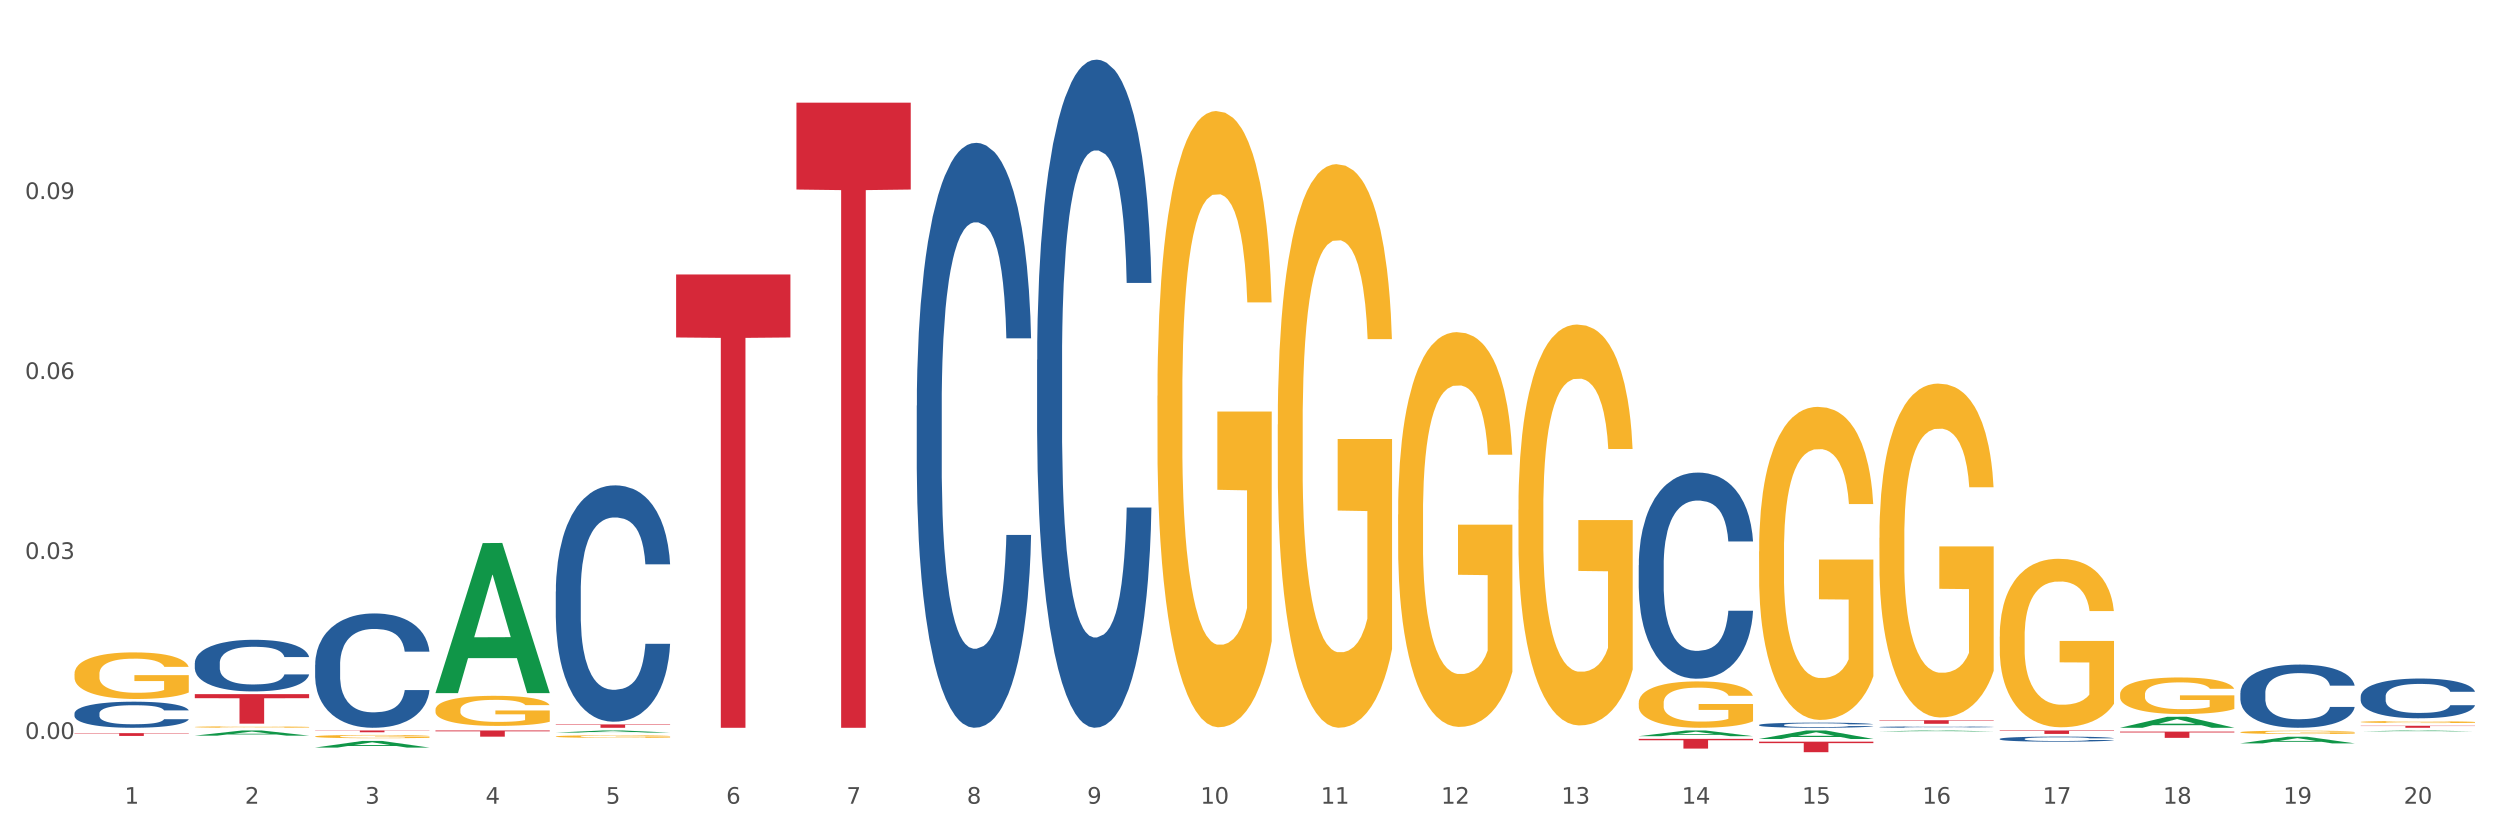 <?xml version="1.0" encoding="utf-8" standalone="no"?>
<!DOCTYPE svg PUBLIC "-//W3C//DTD SVG 1.1//EN"
  "http://www.w3.org/Graphics/SVG/1.1/DTD/svg11.dtd">
<svg xmlns:xlink="http://www.w3.org/1999/xlink" width="1080pt" height="360pt" viewBox="0 0 1080 360" xmlns="http://www.w3.org/2000/svg" version="1.1">
 <rect x="0" y="0" width="1080" height="360" fill="#333333" stroke="none"/>
 <defs>
  <style type="text/css">*{stroke-linejoin: round; stroke-linecap: butt}</style>
 </defs>
 <g id="figure_1">
  <g id="patch_1">
   <path d="M 0 360 
L 1080 360 
L 1080 0 
L 0 0 
z
" style="fill: #ffffff; stroke: #ffffff; stroke-linejoin: miter"/>
  </g>
  <g id="axes_1">
   <g id="matplotlib.axis_1">
    <g id="xtick_1">
     <g id="text_1">
      <!-- 1 -->
      <g style="fill: #4d4d4d" transform="translate(53.812 347.204) scale(0.096 -0.096)">
       <defs>
        <path id="DejaVuSans-31" d="M 794 531 
L 1825 531 
L 1825 4091 
L 703 3866 
L 703 4441 
L 1819 4666 
L 2450 4666 
L 2450 531 
L 3481 531 
L 3481 0 
L 794 0 
L 794 531 
z
" transform="scale(0.016)"/>
       </defs>
       <use xlink:href="#DejaVuSans-31"/>
      </g>
     </g>
    </g>
    <g id="xtick_2">
     <g id="text_2">
      <!-- 2 -->
      <g style="fill: #4d4d4d" transform="translate(105.793 347.204) scale(0.096 -0.096)">
       <defs>
        <path id="DejaVuSans-32" d="M 1228 531 
L 3431 531 
L 3431 0 
L 469 0 
L 469 531 
Q 828 903 1448 1529 
Q 2069 2156 2228 2338 
Q 2531 2678 2651 2914 
Q 2772 3150 2772 3378 
Q 2772 3750 2511 3984 
Q 2250 4219 1831 4219 
Q 1534 4219 1204 4116 
Q 875 4013 500 3803 
L 500 4441 
Q 881 4594 1212 4672 
Q 1544 4750 1819 4750 
Q 2544 4750 2975 4387 
Q 3406 4025 3406 3419 
Q 3406 3131 3298 2873 
Q 3191 2616 2906 2266 
Q 2828 2175 2409 1742 
Q 1991 1309 1228 531 
z
" transform="scale(0.016)"/>
       </defs>
       <use xlink:href="#DejaVuSans-32"/>
      </g>
     </g>
    </g>
    <g id="xtick_3">
     <g id="text_3">
      <!-- 3 -->
      <g style="fill: #4d4d4d" transform="translate(157.774 347.204) scale(0.096 -0.096)">
       <defs>
        <path id="DejaVuSans-33" d="M 2597 2516 
Q 3050 2419 3304 2112 
Q 3559 1806 3559 1356 
Q 3559 666 3084 287 
Q 2609 -91 1734 -91 
Q 1441 -91 1130 -33 
Q 819 25 488 141 
L 488 750 
Q 750 597 1062 519 
Q 1375 441 1716 441 
Q 2309 441 2620 675 
Q 2931 909 2931 1356 
Q 2931 1769 2642 2001 
Q 2353 2234 1838 2234 
L 1294 2234 
L 1294 2753 
L 1863 2753 
Q 2328 2753 2575 2939 
Q 2822 3125 2822 3475 
Q 2822 3834 2567 4026 
Q 2313 4219 1838 4219 
Q 1578 4219 1281 4162 
Q 984 4106 628 3988 
L 628 4550 
Q 988 4650 1302 4700 
Q 1616 4750 1894 4750 
Q 2613 4750 3031 4423 
Q 3450 4097 3450 3541 
Q 3450 3153 3228 2886 
Q 3006 2619 2597 2516 
z
" transform="scale(0.016)"/>
       </defs>
       <use xlink:href="#DejaVuSans-33"/>
      </g>
     </g>
    </g>
    <g id="xtick_4">
     <g id="text_4">
      <!-- 4 -->
      <g style="fill: #4d4d4d" transform="translate(209.756 347.204) scale(0.096 -0.096)">
       <defs>
        <path id="DejaVuSans-34" d="M 2419 4116 
L 825 1625 
L 2419 1625 
L 2419 4116 
z
M 2253 4666 
L 3047 4666 
L 3047 1625 
L 3713 1625 
L 3713 1100 
L 3047 1100 
L 3047 0 
L 2419 0 
L 2419 1100 
L 313 1100 
L 313 1709 
L 2253 4666 
z
" transform="scale(0.016)"/>
       </defs>
       <use xlink:href="#DejaVuSans-34"/>
      </g>
     </g>
    </g>
    <g id="xtick_5">
     <g id="text_5">
      <!-- 5 -->
      <g style="fill: #4d4d4d" transform="translate(261.737 347.204) scale(0.096 -0.096)">
       <defs>
        <path id="DejaVuSans-35" d="M 691 4666 
L 3169 4666 
L 3169 4134 
L 1269 4134 
L 1269 2991 
Q 1406 3038 1543 3061 
Q 1681 3084 1819 3084 
Q 2600 3084 3056 2656 
Q 3513 2228 3513 1497 
Q 3513 744 3044 326 
Q 2575 -91 1722 -91 
Q 1428 -91 1123 -41 
Q 819 9 494 109 
L 494 744 
Q 775 591 1075 516 
Q 1375 441 1709 441 
Q 2250 441 2565 725 
Q 2881 1009 2881 1497 
Q 2881 1984 2565 2268 
Q 2250 2553 1709 2553 
Q 1456 2553 1204 2497 
Q 953 2441 691 2322 
L 691 4666 
z
" transform="scale(0.016)"/>
       </defs>
       <use xlink:href="#DejaVuSans-35"/>
      </g>
     </g>
    </g>
    <g id="xtick_6">
     <g id="text_6">
      <!-- 6 -->
      <g style="fill: #4d4d4d" transform="translate(313.718 347.204) scale(0.096 -0.096)">
       <defs>
        <path id="DejaVuSans-36" d="M 2113 2584 
Q 1688 2584 1439 2293 
Q 1191 2003 1191 1497 
Q 1191 994 1439 701 
Q 1688 409 2113 409 
Q 2538 409 2786 701 
Q 3034 994 3034 1497 
Q 3034 2003 2786 2293 
Q 2538 2584 2113 2584 
z
M 3366 4563 
L 3366 3988 
Q 3128 4100 2886 4159 
Q 2644 4219 2406 4219 
Q 1781 4219 1451 3797 
Q 1122 3375 1075 2522 
Q 1259 2794 1537 2939 
Q 1816 3084 2150 3084 
Q 2853 3084 3261 2657 
Q 3669 2231 3669 1497 
Q 3669 778 3244 343 
Q 2819 -91 2113 -91 
Q 1303 -91 875 529 
Q 447 1150 447 2328 
Q 447 3434 972 4092 
Q 1497 4750 2381 4750 
Q 2619 4750 2861 4703 
Q 3103 4656 3366 4563 
z
" transform="scale(0.016)"/>
       </defs>
       <use xlink:href="#DejaVuSans-36"/>
      </g>
     </g>
    </g>
    <g id="xtick_7">
     <g id="text_7">
      <!-- 7 -->
      <g style="fill: #4d4d4d" transform="translate(365.699 347.204) scale(0.096 -0.096)">
       <defs>
        <path id="DejaVuSans-37" d="M 525 4666 
L 3525 4666 
L 3525 4397 
L 1831 0 
L 1172 0 
L 2766 4134 
L 525 4134 
L 525 4666 
z
" transform="scale(0.016)"/>
       </defs>
       <use xlink:href="#DejaVuSans-37"/>
      </g>
     </g>
    </g>
    <g id="xtick_8">
     <g id="text_8">
      <!-- 8 -->
      <g style="fill: #4d4d4d" transform="translate(417.68 347.204) scale(0.096 -0.096)">
       <defs>
        <path id="DejaVuSans-38" d="M 2034 2216 
Q 1584 2216 1326 1975 
Q 1069 1734 1069 1313 
Q 1069 891 1326 650 
Q 1584 409 2034 409 
Q 2484 409 2743 651 
Q 3003 894 3003 1313 
Q 3003 1734 2745 1975 
Q 2488 2216 2034 2216 
z
M 1403 2484 
Q 997 2584 770 2862 
Q 544 3141 544 3541 
Q 544 4100 942 4425 
Q 1341 4750 2034 4750 
Q 2731 4750 3128 4425 
Q 3525 4100 3525 3541 
Q 3525 3141 3298 2862 
Q 3072 2584 2669 2484 
Q 3125 2378 3379 2068 
Q 3634 1759 3634 1313 
Q 3634 634 3220 271 
Q 2806 -91 2034 -91 
Q 1263 -91 848 271 
Q 434 634 434 1313 
Q 434 1759 690 2068 
Q 947 2378 1403 2484 
z
M 1172 3481 
Q 1172 3119 1398 2916 
Q 1625 2713 2034 2713 
Q 2441 2713 2670 2916 
Q 2900 3119 2900 3481 
Q 2900 3844 2670 4047 
Q 2441 4250 2034 4250 
Q 1625 4250 1398 4047 
Q 1172 3844 1172 3481 
z
" transform="scale(0.016)"/>
       </defs>
       <use xlink:href="#DejaVuSans-38"/>
      </g>
     </g>
    </g>
    <g id="xtick_9">
     <g id="text_9">
      <!-- 9 -->
      <g style="fill: #4d4d4d" transform="translate(469.662 347.204) scale(0.096 -0.096)">
       <defs>
        <path id="DejaVuSans-39" d="M 703 97 
L 703 672 
Q 941 559 1184 500 
Q 1428 441 1663 441 
Q 2288 441 2617 861 
Q 2947 1281 2994 2138 
Q 2813 1869 2534 1725 
Q 2256 1581 1919 1581 
Q 1219 1581 811 2004 
Q 403 2428 403 3163 
Q 403 3881 828 4315 
Q 1253 4750 1959 4750 
Q 2769 4750 3195 4129 
Q 3622 3509 3622 2328 
Q 3622 1225 3098 567 
Q 2575 -91 1691 -91 
Q 1453 -91 1209 -44 
Q 966 3 703 97 
z
M 1959 2075 
Q 2384 2075 2632 2365 
Q 2881 2656 2881 3163 
Q 2881 3666 2632 3958 
Q 2384 4250 1959 4250 
Q 1534 4250 1286 3958 
Q 1038 3666 1038 3163 
Q 1038 2656 1286 2365 
Q 1534 2075 1959 2075 
z
" transform="scale(0.016)"/>
       </defs>
       <use xlink:href="#DejaVuSans-39"/>
      </g>
     </g>
    </g>
    <g id="xtick_10">
     <g id="text_10">
      <!-- 10 -->
      <g style="fill: #4d4d4d" transform="translate(518.589 347.204) scale(0.096 -0.096)">
       <defs>
        <path id="DejaVuSans-30" d="M 2034 4250 
Q 1547 4250 1301 3770 
Q 1056 3291 1056 2328 
Q 1056 1369 1301 889 
Q 1547 409 2034 409 
Q 2525 409 2770 889 
Q 3016 1369 3016 2328 
Q 3016 3291 2770 3770 
Q 2525 4250 2034 4250 
z
M 2034 4750 
Q 2819 4750 3233 4129 
Q 3647 3509 3647 2328 
Q 3647 1150 3233 529 
Q 2819 -91 2034 -91 
Q 1250 -91 836 529 
Q 422 1150 422 2328 
Q 422 3509 836 4129 
Q 1250 4750 2034 4750 
z
" transform="scale(0.016)"/>
       </defs>
       <use xlink:href="#DejaVuSans-31"/>
       <use xlink:href="#DejaVuSans-30" transform="translate(63.623 0)"/>
      </g>
     </g>
    </g>
    <g id="xtick_11">
     <g id="text_11">
      <!-- 11 -->
      <g style="fill: #4d4d4d" transform="translate(570.57 347.204) scale(0.096 -0.096)">
       <use xlink:href="#DejaVuSans-31"/>
       <use xlink:href="#DejaVuSans-31" transform="translate(63.623 0)"/>
      </g>
     </g>
    </g>
    <g id="xtick_12">
     <g id="text_12">
      <!-- 12 -->
      <g style="fill: #4d4d4d" transform="translate(622.551 347.204) scale(0.096 -0.096)">
       <use xlink:href="#DejaVuSans-31"/>
       <use xlink:href="#DejaVuSans-32" transform="translate(63.623 0)"/>
      </g>
     </g>
    </g>
    <g id="xtick_13">
     <g id="text_13">
      <!-- 13 -->
      <g style="fill: #4d4d4d" transform="translate(674.533 347.204) scale(0.096 -0.096)">
       <use xlink:href="#DejaVuSans-31"/>
       <use xlink:href="#DejaVuSans-33" transform="translate(63.623 0)"/>
      </g>
     </g>
    </g>
    <g id="xtick_14">
     <g id="text_14">
      <!-- 14 -->
      <g style="fill: #4d4d4d" transform="translate(726.514 347.204) scale(0.096 -0.096)">
       <use xlink:href="#DejaVuSans-31"/>
       <use xlink:href="#DejaVuSans-34" transform="translate(63.623 0)"/>
      </g>
     </g>
    </g>
    <g id="xtick_15">
     <g id="text_15">
      <!-- 15 -->
      <g style="fill: #4d4d4d" transform="translate(778.495 347.204) scale(0.096 -0.096)">
       <use xlink:href="#DejaVuSans-31"/>
       <use xlink:href="#DejaVuSans-35" transform="translate(63.623 0)"/>
      </g>
     </g>
    </g>
    <g id="xtick_16">
     <g id="text_16">
      <!-- 16 -->
      <g style="fill: #4d4d4d" transform="translate(830.476 347.204) scale(0.096 -0.096)">
       <use xlink:href="#DejaVuSans-31"/>
       <use xlink:href="#DejaVuSans-36" transform="translate(63.623 0)"/>
      </g>
     </g>
    </g>
    <g id="xtick_17">
     <g id="text_17">
      <!-- 17 -->
      <g style="fill: #4d4d4d" transform="translate(882.457 347.204) scale(0.096 -0.096)">
       <use xlink:href="#DejaVuSans-31"/>
       <use xlink:href="#DejaVuSans-37" transform="translate(63.623 0)"/>
      </g>
     </g>
    </g>
    <g id="xtick_18">
     <g id="text_18">
      <!-- 18 -->
      <g style="fill: #4d4d4d" transform="translate(934.439 347.204) scale(0.096 -0.096)">
       <use xlink:href="#DejaVuSans-31"/>
       <use xlink:href="#DejaVuSans-38" transform="translate(63.623 0)"/>
      </g>
     </g>
    </g>
    <g id="xtick_19">
     <g id="text_19">
      <!-- 19 -->
      <g style="fill: #4d4d4d" transform="translate(986.42 347.204) scale(0.096 -0.096)">
       <use xlink:href="#DejaVuSans-31"/>
       <use xlink:href="#DejaVuSans-39" transform="translate(63.623 0)"/>
      </g>
     </g>
    </g>
    <g id="xtick_20">
     <g id="text_20">
      <!-- 20 -->
      <g style="fill: #4d4d4d" transform="translate(1038.401 347.204) scale(0.096 -0.096)">
       <use xlink:href="#DejaVuSans-32"/>
       <use xlink:href="#DejaVuSans-30" transform="translate(63.623 0)"/>
      </g>
     </g>
    </g>
    <g id="xtick_21"/>
    <g id="xtick_22"/>
    <g id="xtick_23"/>
    <g id="xtick_24"/>
    <g id="xtick_25"/>
    <g id="xtick_26"/>
    <g id="xtick_27"/>
    <g id="xtick_28"/>
    <g id="xtick_29"/>
    <g id="xtick_30"/>
    <g id="xtick_31"/>
    <g id="xtick_32"/>
    <g id="xtick_33"/>
    <g id="xtick_34"/>
    <g id="xtick_35"/>
    <g id="xtick_36"/>
    <g id="xtick_37"/>
    <g id="xtick_38"/>
    <g id="xtick_39"/>
   </g>
   <g id="matplotlib.axis_2">
    <g id="ytick_1">
     <g id="text_21">
      <!-- 0.00 -->
      <g style="fill: #4d4d4d" transform="translate(10.8 319.207) scale(0.096 -0.096)">
       <defs>
        <path id="DejaVuSans-2e" d="M 684 794 
L 1344 794 
L 1344 0 
L 684 0 
L 684 794 
z
" transform="scale(0.016)"/>
       </defs>
       <use xlink:href="#DejaVuSans-30"/>
       <use xlink:href="#DejaVuSans-2e" transform="translate(63.623 0)"/>
       <use xlink:href="#DejaVuSans-30" transform="translate(95.41 0)"/>
       <use xlink:href="#DejaVuSans-30" transform="translate(159.033 0)"/>
      </g>
     </g>
    </g>
    <g id="ytick_2">
     <g id="text_22">
      <!-- 0.03 -->
      <g style="fill: #4d4d4d" transform="translate(10.8 241.463) scale(0.096 -0.096)">
       <use xlink:href="#DejaVuSans-30"/>
       <use xlink:href="#DejaVuSans-2e" transform="translate(63.623 0)"/>
       <use xlink:href="#DejaVuSans-30" transform="translate(95.41 0)"/>
       <use xlink:href="#DejaVuSans-33" transform="translate(159.033 0)"/>
      </g>
     </g>
    </g>
    <g id="ytick_3">
     <g id="text_23">
      <!-- 0.06 -->
      <g style="fill: #4d4d4d" transform="translate(10.8 163.72) scale(0.096 -0.096)">
       <use xlink:href="#DejaVuSans-30"/>
       <use xlink:href="#DejaVuSans-2e" transform="translate(63.623 0)"/>
       <use xlink:href="#DejaVuSans-30" transform="translate(95.41 0)"/>
       <use xlink:href="#DejaVuSans-36" transform="translate(159.033 0)"/>
      </g>
     </g>
    </g>
    <g id="ytick_4">
     <g id="text_24">
      <!-- 0.09 -->
      <g style="fill: #4d4d4d" transform="translate(10.8 85.976) scale(0.096 -0.096)">
       <use xlink:href="#DejaVuSans-30"/>
       <use xlink:href="#DejaVuSans-2e" transform="translate(63.623 0)"/>
       <use xlink:href="#DejaVuSans-30" transform="translate(95.41 0)"/>
       <use xlink:href="#DejaVuSans-39" transform="translate(159.033 0)"/>
      </g>
     </g>
    </g>
    <g id="ytick_5"/>
    <g id="ytick_6"/>
    <g id="ytick_7"/>
    <g id="ytick_8"/>
   </g>
   <g id="PolyCollection_1">
    <path d="M 84.156 317.795 
L 84.207 317.793 
L 104.571 315.562 
L 113.022 315.56 
L 133.538 317.8 
L 123.764 317.8 
L 119.335 317.278 
L 98.309 317.278 
L 98.156 317.286 
L 93.88 317.8 
L 84.156 317.8 
L 84.156 317.795 
L 100.956 316.967 
L 116.687 316.965 
L 108.898 316.037 
L 108.796 316.033 
L 108.695 316.039 
L 100.905 316.965 
L 100.956 316.967 
L 84.156 317.795 
z
" clip-path="url(#pc83c1b64de)" style="fill: #109648"/>
    <path d="M 136.137 322.945 
L 136.188 322.942 
L 156.552 320.078 
L 165.003 320.075 
L 185.52 322.95 
L 175.745 322.95 
L 171.316 322.281 
L 150.29 322.281 
L 150.137 322.291 
L 145.861 322.95 
L 136.137 322.95 
L 136.137 322.945 
L 152.938 321.881 
L 168.669 321.878 
L 160.879 320.688 
L 160.778 320.683 
L 160.676 320.691 
L 152.887 321.878 
L 152.938 321.881 
L 136.137 322.945 
z
" clip-path="url(#pc83c1b64de)" style="fill: #109648"/>
    <path d="M 759.912 319.227 
L 759.963 319.224 
L 780.327 315.563 
L 788.777 315.56 
L 809.294 319.234 
L 799.519 319.234 
L 795.09 318.378 
L 774.065 318.378 
L 773.912 318.392 
L 769.636 319.234 
L 759.912 319.234 
L 759.912 319.227 
L 776.712 317.868 
L 792.443 317.864 
L 784.654 316.343 
L 784.552 316.336 
L 784.45 316.346 
L 776.661 317.864 
L 776.712 317.868 
L 759.912 319.227 
z
" clip-path="url(#pc83c1b64de)" style="fill: #109648"/>
    <path d="M 811.893 315.956 
L 811.944 315.956 
L 832.308 315.56 
L 840.759 315.56 
L 861.275 315.957 
L 851.501 315.957 
L 847.071 315.864 
L 826.046 315.864 
L 825.893 315.866 
L 821.617 315.957 
L 811.893 315.957 
L 811.893 315.956 
L 828.693 315.809 
L 844.424 315.809 
L 836.635 315.644 
L 836.533 315.644 
L 836.431 315.645 
L 828.642 315.809 
L 828.693 315.809 
L 811.893 315.956 
z
" clip-path="url(#pc83c1b64de)" style="fill: #109648"/>
    <path d="M 240.1 316.478 
L 240.151 316.477 
L 260.514 315.561 
L 268.965 315.56 
L 289.482 316.48 
L 279.707 316.48 
L 275.278 316.266 
L 254.253 316.266 
L 254.1 316.269 
L 249.824 316.48 
L 240.1 316.48 
L 240.1 316.478 
L 256.9 316.138 
L 272.631 316.137 
L 264.842 315.756 
L 264.74 315.754 
L 264.638 315.757 
L 256.849 316.137 
L 256.9 316.138 
L 240.1 316.478 
z
" clip-path="url(#pc83c1b64de)" style="fill: #109648"/>
    <path d="M 707.931 318.032 
L 707.982 318.029 
L 728.345 315.562 
L 736.796 315.56 
L 757.313 318.036 
L 747.538 318.036 
L 743.109 317.46 
L 722.083 317.46 
L 721.931 317.469 
L 717.654 318.036 
L 707.931 318.036 
L 707.931 318.032 
L 724.731 317.115 
L 740.462 317.113 
L 732.673 316.088 
L 732.571 316.083 
L 732.469 316.09 
L 724.68 317.113 
L 724.731 317.115 
L 707.931 318.032 
z
" clip-path="url(#pc83c1b64de)" style="fill: #109648"/>
    <path d="M 967.837 321.133 
L 967.888 321.13 
L 988.251 318.275 
L 996.702 318.272 
L 1017.219 321.138 
L 1007.444 321.138 
L 1003.015 320.471 
L 981.989 320.471 
L 981.837 320.482 
L 977.56 321.138 
L 967.837 321.138 
L 967.837 321.133 
L 984.637 320.073 
L 1000.368 320.07 
L 992.579 318.883 
L 992.477 318.877 
L 992.375 318.886 
L 984.586 320.07 
L 984.637 320.073 
L 967.837 321.133 
z
" clip-path="url(#pc83c1b64de)" style="fill: #109648"/>
    <path d="M 915.855 314.392 
L 915.906 314.387 
L 936.27 309.646 
L 944.721 309.641 
L 965.238 314.401 
L 955.463 314.401 
L 951.034 313.292 
L 930.008 313.292 
L 929.856 313.31 
L 925.579 314.401 
L 915.855 314.401 
L 915.855 314.392 
L 932.656 312.631 
L 948.387 312.627 
L 940.597 310.656 
L 940.496 310.647 
L 940.394 310.66 
L 932.605 312.627 
L 932.656 312.631 
L 915.855 314.392 
z
" clip-path="url(#pc83c1b64de)" style="fill: #109648"/>
    <path d="M 240.1 312.945 
L 289.482 312.945 
L 289.482 313.147 
L 270.057 313.149 
L 270.057 314.401 
L 259.408 314.401 
L 259.408 313.149 
L 240.1 313.147 
L 240.1 312.946 
L 240.1 312.945 
z
" clip-path="url(#pc83c1b64de)" style="fill: #d62839"/>
    <path d="M 707.931 319.195 
L 757.313 319.195 
L 757.313 319.781 
L 737.888 319.785 
L 737.888 323.409 
L 727.239 323.409 
L 727.239 319.785 
L 707.931 319.781 
L 707.931 319.199 
L 707.931 319.195 
z
" clip-path="url(#pc83c1b64de)" style="fill: #d62839"/>
    <path d="M 344.062 44.351 
L 393.444 44.351 
L 393.444 81.879 
L 374.019 82.133 
L 374.019 314.401 
L 363.37 314.401 
L 363.37 82.133 
L 344.062 81.879 
L 344.062 44.605 
L 344.062 44.351 
z
" clip-path="url(#pc83c1b64de)" style="fill: #d62839"/>
    <path d="M 292.081 118.568 
L 341.463 118.568 
L 341.463 145.783 
L 322.038 145.967 
L 322.038 314.401 
L 311.389 314.401 
L 311.389 145.967 
L 292.081 145.783 
L 292.081 118.752 
L 292.081 118.568 
z
" clip-path="url(#pc83c1b64de)" style="fill: #d62839"/>
    <path d="M 759.912 320.393 
L 809.294 320.393 
L 809.294 321.026 
L 789.869 321.031 
L 789.869 324.95 
L 779.22 324.95 
L 779.22 321.031 
L 759.912 321.026 
L 759.912 320.397 
L 759.912 320.393 
z
" clip-path="url(#pc83c1b64de)" style="fill: #d62839"/>
    <path d="M 1019.818 315.949 
L 1019.869 315.948 
L 1040.233 315.56 
L 1048.684 315.56 
L 1069.2 315.949 
L 1059.425 315.949 
L 1054.996 315.859 
L 1033.971 315.859 
L 1033.818 315.86 
L 1029.542 315.949 
L 1019.818 315.949 
L 1019.818 315.949 
L 1036.618 315.805 
L 1052.349 315.804 
L 1044.56 315.643 
L 1044.458 315.642 
L 1044.356 315.643 
L 1036.567 315.804 
L 1036.618 315.805 
L 1019.818 315.949 
z
" clip-path="url(#pc83c1b64de)" style="fill: #109648"/>
    <path d="M 863.874 315.56 
L 913.256 315.56 
L 913.256 315.768 
L 893.831 315.769 
L 893.831 317.055 
L 883.182 317.055 
L 883.182 315.769 
L 863.874 315.768 
L 863.874 315.561 
L 863.874 315.56 
z
" clip-path="url(#pc83c1b64de)" style="fill: #d62839"/>
    <path d="M 811.893 311.117 
L 861.275 311.117 
L 861.275 311.333 
L 841.85 311.335 
L 841.85 312.673 
L 831.201 312.673 
L 831.201 311.335 
L 811.893 311.333 
L 811.893 311.118 
L 811.893 311.117 
z
" clip-path="url(#pc83c1b64de)" style="fill: #d62839"/>
    <path d="M 188.119 315.56 
L 237.501 315.56 
L 237.501 315.933 
L 218.076 315.936 
L 218.076 318.247 
L 207.427 318.247 
L 207.427 315.936 
L 188.119 315.933 
L 188.119 315.562 
L 188.119 315.56 
z
" clip-path="url(#pc83c1b64de)" style="fill: #d62839"/>
    <path d="M 136.137 315.56 
L 185.52 315.56 
L 185.52 315.668 
L 166.094 315.668 
L 166.094 316.336 
L 155.446 316.336 
L 155.446 315.668 
L 136.137 315.668 
L 136.137 315.561 
L 136.137 315.56 
z
" clip-path="url(#pc83c1b64de)" style="fill: #d62839"/>
    <path d="M 32.175 316.717 
L 81.557 316.717 
L 81.557 316.884 
L 62.132 316.885 
L 62.132 317.922 
L 51.483 317.922 
L 51.483 316.885 
L 32.175 316.884 
L 32.175 316.718 
L 32.175 316.717 
z
" clip-path="url(#pc83c1b64de)" style="fill: #d62839"/>
    <path d="M 84.156 299.857 
L 133.538 299.857 
L 133.538 301.63 
L 114.113 301.642 
L 114.113 312.615 
L 103.464 312.615 
L 103.464 301.642 
L 84.156 301.63 
L 84.156 299.869 
L 84.156 299.857 
z
" clip-path="url(#pc83c1b64de)" style="fill: #d62839"/>
    <path d="M 1019.818 313.529 
L 1069.2 313.529 
L 1069.2 313.65 
L 1049.775 313.651 
L 1049.775 314.401 
L 1039.126 314.401 
L 1039.126 313.651 
L 1019.818 313.65 
L 1019.818 313.529 
L 1019.818 313.529 
z
" clip-path="url(#pc83c1b64de)" style="fill: #d62839"/>
    <path d="M 915.855 316.051 
L 965.238 316.051 
L 965.238 316.426 
L 945.812 316.428 
L 945.812 318.747 
L 935.164 318.747 
L 935.164 316.428 
L 915.855 316.426 
L 915.855 316.054 
L 915.855 316.051 
z
" clip-path="url(#pc83c1b64de)" style="fill: #d62839"/>
    <path d="M 1019.818 311.884 
L 1019.876 311.884 
L 1019.876 311.854 
L 1019.993 311.828 
L 1020.576 311.767 
L 1021.45 311.716 
L 1022.092 311.688 
L 1022.733 311.666 
L 1023.491 311.644 
L 1024.424 311.621 
L 1026.115 311.587 
L 1027.164 311.57 
L 1028.447 311.552 
L 1030.779 311.525 
L 1032.469 311.511 
L 1034.219 311.498 
L 1037.075 311.483 
L 1038.941 311.477 
L 1040.923 311.472 
L 1043.314 311.469 
L 1045.121 311.468 
L 1049.086 311.47 
L 1052.467 311.478 
L 1054.1 311.483 
L 1056.199 311.493 
L 1057.306 311.5 
L 1059.114 311.513 
L 1060.979 311.53 
L 1062.262 311.545 
L 1064.186 311.573 
L 1065.644 311.601 
L 1066.985 311.636 
L 1067.684 311.66 
L 1068.209 311.682 
L 1068.675 311.707 
L 1069.142 311.748 
L 1058.647 311.748 
L 1058.239 311.719 
L 1057.598 311.692 
L 1056.665 311.665 
L 1055.849 311.649 
L 1054.449 311.628 
L 1053.167 311.615 
L 1051.826 311.605 
L 1050.193 311.597 
L 1048.911 311.593 
L 1047.103 311.59 
L 1043.547 311.591 
L 1041.157 311.597 
L 1039.524 311.605 
L 1038.475 311.613 
L 1037.542 311.621 
L 1036.492 311.633 
L 1035.268 311.65 
L 1034.393 311.665 
L 1033.519 311.685 
L 1032.819 311.705 
L 1032.178 311.728 
L 1031.653 311.753 
L 1031.245 311.778 
L 1030.895 311.81 
L 1030.604 311.861 
L 1030.604 311.974 
L 1030.72 312 
L 1031.012 312.033 
L 1031.362 312.059 
L 1031.945 312.089 
L 1032.469 312.11 
L 1033.461 312.14 
L 1034.568 312.164 
L 1035.443 312.18 
L 1036.317 312.193 
L 1037.833 312.211 
L 1039.524 312.226 
L 1040.982 312.235 
L 1042.964 312.243 
L 1044.305 312.247 
L 1045.471 312.248 
L 1048.328 312.248 
L 1050.368 312.246 
L 1052.642 312.24 
L 1054.391 312.233 
L 1055.849 312.224 
L 1057.481 312.209 
L 1058.531 312.195 
L 1058.531 312.023 
L 1045.704 312.022 
L 1045.704 311.907 
L 1069.2 311.907 
L 1069.2 312.243 
L 1068.209 312.261 
L 1067.101 312.276 
L 1065.935 312.29 
L 1064.186 312.308 
L 1062.087 312.324 
L 1060.221 312.336 
L 1058.239 312.345 
L 1055.907 312.355 
L 1052.875 312.363 
L 1051.01 312.366 
L 1048.678 312.368 
L 1045.937 312.369 
L 1043.547 312.368 
L 1041.215 312.364 
L 1038.766 312.356 
L 1036.376 312.345 
L 1034.568 312.335 
L 1032.761 312.322 
L 1030.837 312.304 
L 1029.321 312.288 
L 1028.155 312.273 
L 1026.872 312.254 
L 1025.473 312.229 
L 1024.424 312.207 
L 1023.491 312.184 
L 1022.5 312.154 
L 1021.8 312.129 
L 1021.101 312.097 
L 1020.692 312.073 
L 1020.226 312.036 
L 1019.876 311.984 
L 1019.818 311.884 
z
" clip-path="url(#pc83c1b64de)" style="fill: #f7b32b"/>
    <path d="M 32.175 308.194 
L 32.233 308.183 
L 32.233 307.895 
L 32.408 307.504 
L 33.051 306.783 
L 33.868 306.238 
L 35.269 305.6 
L 36.028 305.332 
L 37.02 305.033 
L 39.063 304.55 
L 41.398 304.138 
L 43.032 303.911 
L 44.258 303.767 
L 47.001 303.51 
L 48.577 303.397 
L 50.212 303.304 
L 51.613 303.242 
L 53.948 303.17 
L 55.815 303.139 
L 57.975 303.129 
L 59.785 303.139 
L 62.178 303.18 
L 65.68 303.304 
L 67.023 303.376 
L 68.832 303.5 
L 70.7 303.664 
L 72.218 303.829 
L 73.969 304.066 
L 75.778 304.375 
L 77.53 304.766 
L 78.755 305.126 
L 79.748 305.507 
L 80.623 305.97 
L 81.265 306.474 
L 81.557 306.897 
L 70.875 306.897 
L 70.583 306.516 
L 70 306.104 
L 69.416 305.826 
L 68.774 305.6 
L 67.782 305.342 
L 66.906 305.177 
L 65.447 304.982 
L 64.104 304.858 
L 62.995 304.786 
L 61.653 304.725 
L 58.792 304.663 
L 56.749 304.663 
L 55.465 304.683 
L 53.889 304.735 
L 52.547 304.807 
L 50.971 304.93 
L 49.745 305.064 
L 48.519 305.239 
L 47.819 305.363 
L 46.768 305.589 
L 46.067 305.774 
L 45.133 306.094 
L 44.608 306.32 
L 43.674 306.907 
L 43.266 307.339 
L 43.09 307.638 
L 42.974 307.967 
L 42.974 309.573 
L 43.324 310.293 
L 43.616 310.602 
L 44.083 310.952 
L 44.958 311.405 
L 46.242 311.848 
L 47.585 312.167 
L 48.694 312.362 
L 49.745 312.507 
L 50.795 312.62 
L 52.08 312.723 
L 53.13 312.785 
L 54.706 312.846 
L 56.574 312.877 
L 58.033 312.877 
L 61.01 312.826 
L 62.353 312.774 
L 63.637 312.702 
L 65.038 312.589 
L 66.147 312.465 
L 66.789 312.373 
L 67.84 312.177 
L 68.657 311.971 
L 69.358 311.735 
L 69.825 311.529 
L 70.35 311.22 
L 70.758 310.87 
L 70.875 310.685 
L 81.557 310.685 
L 81.324 311.055 
L 80.915 311.415 
L 80.098 311.899 
L 79.456 312.177 
L 78.463 312.517 
L 77.413 312.805 
L 75.953 313.124 
L 74.611 313.361 
L 73.21 313.567 
L 71.692 313.752 
L 68.949 314.009 
L 67.957 314.082 
L 65.855 314.205 
L 64.221 314.277 
L 61.828 314.349 
L 59.376 314.39 
L 56.808 314.401 
L 54.531 314.38 
L 52.021 314.318 
L 50.445 314.257 
L 48.694 314.164 
L 46.651 314.02 
L 44.725 313.845 
L 42.915 313.639 
L 41.223 313.402 
L 39.647 313.135 
L 37.604 312.692 
L 36.086 312.26 
L 34.977 311.858 
L 34.218 311.518 
L 33.459 311.086 
L 33.051 310.788 
L 32.408 310.067 
L 32.175 309.398 
L 32.175 308.194 
z
" clip-path="url(#pc83c1b64de)" style="fill: #255c99"/>
    <path d="M 188.119 306.601 
L 188.177 306.589 
L 188.177 306.161 
L 188.294 305.793 
L 188.877 304.902 
L 189.751 304.166 
L 190.392 303.774 
L 191.034 303.453 
L 191.792 303.133 
L 192.725 302.8 
L 194.415 302.313 
L 195.465 302.064 
L 196.747 301.802 
L 199.079 301.422 
L 200.77 301.209 
L 202.519 301.03 
L 205.376 300.817 
L 207.242 300.722 
L 209.224 300.65 
L 211.614 300.603 
L 213.422 300.591 
L 217.386 300.627 
L 220.768 300.734 
L 222.4 300.817 
L 224.499 300.959 
L 225.607 301.054 
L 227.414 301.244 
L 229.28 301.494 
L 230.563 301.707 
L 232.487 302.111 
L 233.944 302.515 
L 235.285 303.014 
L 235.985 303.358 
L 236.51 303.679 
L 236.976 304.047 
L 237.442 304.629 
L 226.948 304.629 
L 226.54 304.213 
L 225.899 303.822 
L 224.966 303.441 
L 224.149 303.204 
L 222.75 302.907 
L 221.468 302.717 
L 220.127 302.574 
L 218.494 302.456 
L 217.212 302.396 
L 215.404 302.349 
L 211.848 302.361 
L 209.457 302.456 
L 207.825 302.574 
L 206.775 302.681 
L 205.843 302.8 
L 204.793 302.966 
L 203.569 303.216 
L 202.694 303.441 
L 201.82 303.727 
L 201.12 304.012 
L 200.479 304.344 
L 199.954 304.7 
L 199.546 305.069 
L 199.196 305.52 
L 198.905 306.268 
L 198.905 307.895 
L 199.021 308.263 
L 199.313 308.75 
L 199.662 309.119 
L 200.246 309.558 
L 200.77 309.855 
L 201.761 310.282 
L 202.869 310.639 
L 203.744 310.864 
L 204.618 311.054 
L 206.134 311.316 
L 207.825 311.53 
L 209.282 311.66 
L 211.265 311.779 
L 212.606 311.826 
L 213.772 311.85 
L 216.628 311.85 
L 218.669 311.815 
L 220.943 311.731 
L 222.692 311.625 
L 224.149 311.494 
L 225.782 311.28 
L 226.831 311.078 
L 226.831 308.596 
L 214.005 308.584 
L 214.005 306.933 
L 237.501 306.933 
L 237.501 311.779 
L 236.51 312.028 
L 235.402 312.254 
L 234.236 312.456 
L 232.487 312.705 
L 230.388 312.943 
L 228.522 313.109 
L 226.54 313.252 
L 224.208 313.382 
L 221.176 313.501 
L 219.31 313.549 
L 216.978 313.584 
L 214.238 313.596 
L 211.848 313.572 
L 209.516 313.513 
L 207.067 313.406 
L 204.676 313.252 
L 202.869 313.097 
L 201.062 312.907 
L 199.138 312.658 
L 197.622 312.42 
L 196.456 312.206 
L 195.173 311.933 
L 193.774 311.577 
L 192.725 311.256 
L 191.792 310.924 
L 190.801 310.496 
L 190.101 310.128 
L 189.401 309.665 
L 188.993 309.32 
L 188.527 308.786 
L 188.177 308.038 
L 188.119 306.601 
z
" clip-path="url(#pc83c1b64de)" style="fill: #f7b32b"/>
    <path d="M 136.137 318.152 
L 136.196 318.15 
L 136.196 318.104 
L 136.312 318.063 
L 136.895 317.966 
L 137.77 317.886 
L 138.411 317.843 
L 139.053 317.808 
L 139.81 317.773 
L 140.743 317.736 
L 142.434 317.683 
L 143.484 317.656 
L 144.766 317.627 
L 147.098 317.586 
L 148.789 317.562 
L 150.538 317.543 
L 153.395 317.52 
L 155.261 317.509 
L 157.243 317.501 
L 159.633 317.496 
L 161.441 317.495 
L 165.405 317.499 
L 168.787 317.511 
L 170.419 317.52 
L 172.518 317.535 
L 173.626 317.546 
L 175.433 317.566 
L 177.299 317.594 
L 178.582 317.617 
L 180.506 317.661 
L 181.963 317.705 
L 183.304 317.76 
L 184.004 317.797 
L 184.528 317.832 
L 184.995 317.873 
L 185.461 317.936 
L 174.967 317.936 
L 174.559 317.891 
L 173.917 317.848 
L 172.985 317.806 
L 172.168 317.781 
L 170.769 317.748 
L 169.486 317.727 
L 168.145 317.712 
L 166.513 317.699 
L 165.23 317.692 
L 163.423 317.687 
L 159.866 317.688 
L 157.476 317.699 
L 155.844 317.712 
L 154.794 317.723 
L 153.861 317.736 
L 152.812 317.755 
L 151.588 317.782 
L 150.713 317.806 
L 149.838 317.838 
L 149.139 317.869 
L 148.498 317.905 
L 147.973 317.944 
L 147.565 317.984 
L 147.215 318.034 
L 146.923 318.115 
L 146.923 318.293 
L 147.04 318.333 
L 147.331 318.387 
L 147.681 318.427 
L 148.264 318.475 
L 148.789 318.507 
L 149.78 318.554 
L 150.888 318.593 
L 151.762 318.618 
L 152.637 318.638 
L 154.153 318.667 
L 155.844 318.69 
L 157.301 318.705 
L 159.283 318.718 
L 160.624 318.723 
L 161.79 318.725 
L 164.647 318.725 
L 166.688 318.721 
L 168.962 318.712 
L 170.711 318.701 
L 172.168 318.686 
L 173.801 318.663 
L 174.85 318.641 
L 174.85 318.37 
L 162.024 318.368 
L 162.024 318.188 
L 185.52 318.188 
L 185.52 318.718 
L 184.528 318.745 
L 183.421 318.769 
L 182.255 318.792 
L 180.506 318.819 
L 178.407 318.845 
L 176.541 318.863 
L 174.559 318.878 
L 172.227 318.893 
L 169.195 318.906 
L 167.329 318.911 
L 164.997 318.915 
L 162.257 318.916 
L 159.866 318.914 
L 157.534 318.907 
L 155.086 318.895 
L 152.695 318.878 
L 150.888 318.862 
L 149.081 318.841 
L 147.157 318.814 
L 145.641 318.788 
L 144.475 318.764 
L 143.192 318.734 
L 141.793 318.695 
L 140.743 318.66 
L 139.81 318.624 
L 138.819 318.577 
L 138.12 318.537 
L 137.42 318.487 
L 137.012 318.449 
L 136.546 318.39 
L 136.196 318.309 
L 136.137 318.152 
z
" clip-path="url(#pc83c1b64de)" style="fill: #f7b32b"/>
    <path d="M 240.1 318.158 
L 240.158 318.157 
L 240.158 318.12 
L 240.275 318.089 
L 240.858 318.012 
L 241.732 317.948 
L 242.374 317.914 
L 243.015 317.887 
L 243.773 317.859 
L 244.706 317.83 
L 246.396 317.788 
L 247.446 317.766 
L 248.729 317.744 
L 251.061 317.711 
L 252.751 317.693 
L 254.501 317.677 
L 257.357 317.659 
L 259.223 317.651 
L 261.205 317.644 
L 263.596 317.64 
L 265.403 317.639 
L 269.368 317.642 
L 272.749 317.652 
L 274.382 317.659 
L 276.481 317.671 
L 277.588 317.679 
L 279.396 317.696 
L 281.261 317.717 
L 282.544 317.736 
L 284.468 317.771 
L 285.926 317.805 
L 287.266 317.849 
L 287.966 317.878 
L 288.491 317.906 
L 288.957 317.938 
L 289.424 317.988 
L 278.929 317.988 
L 278.521 317.952 
L 277.88 317.918 
L 276.947 317.885 
L 276.131 317.865 
L 274.731 317.839 
L 273.449 317.823 
L 272.108 317.811 
L 270.475 317.8 
L 269.193 317.795 
L 267.385 317.791 
L 263.829 317.792 
L 261.438 317.8 
L 259.806 317.811 
L 258.757 317.82 
L 257.824 317.83 
L 256.774 317.844 
L 255.55 317.866 
L 254.675 317.885 
L 253.801 317.91 
L 253.101 317.935 
L 252.46 317.963 
L 251.935 317.994 
L 251.527 318.026 
L 251.177 318.065 
L 250.886 318.13 
L 250.886 318.27 
L 251.002 318.302 
L 251.294 318.344 
L 251.644 318.376 
L 252.227 318.414 
L 252.751 318.439 
L 253.743 318.476 
L 254.85 318.507 
L 255.725 318.527 
L 256.599 318.543 
L 258.115 318.566 
L 259.806 318.584 
L 261.264 318.595 
L 263.246 318.606 
L 264.587 318.61 
L 265.753 318.612 
L 268.61 318.612 
L 270.65 318.609 
L 272.924 318.602 
L 274.673 318.592 
L 276.131 318.581 
L 277.763 318.563 
L 278.813 318.545 
L 278.813 318.331 
L 265.986 318.33 
L 265.986 318.187 
L 289.482 318.187 
L 289.482 318.606 
L 288.491 318.627 
L 287.383 318.647 
L 286.217 318.664 
L 284.468 318.686 
L 282.369 318.706 
L 280.503 318.721 
L 278.521 318.733 
L 276.189 318.744 
L 273.157 318.754 
L 271.292 318.759 
L 268.96 318.762 
L 266.219 318.763 
L 263.829 318.761 
L 261.497 318.755 
L 259.048 318.746 
L 256.658 318.733 
L 254.85 318.72 
L 253.043 318.703 
L 251.119 318.682 
L 249.603 318.661 
L 248.437 318.643 
L 247.154 318.619 
L 245.755 318.588 
L 244.706 318.561 
L 243.773 318.532 
L 242.782 318.495 
L 242.082 318.463 
L 241.382 318.423 
L 240.974 318.393 
L 240.508 318.347 
L 240.158 318.283 
L 240.1 318.158 
z
" clip-path="url(#pc83c1b64de)" style="fill: #f7b32b"/>
    <path d="M 84.156 314.064 
L 84.215 314.063 
L 84.215 314.043 
L 84.331 314.025 
L 84.914 313.982 
L 85.789 313.946 
L 86.43 313.928 
L 87.071 313.912 
L 87.829 313.897 
L 88.762 313.881 
L 90.453 313.857 
L 91.502 313.845 
L 92.785 313.833 
L 95.117 313.814 
L 96.808 313.804 
L 98.557 313.795 
L 101.414 313.785 
L 103.279 313.781 
L 105.262 313.777 
L 107.652 313.775 
L 109.459 313.774 
L 113.424 313.776 
L 116.806 313.781 
L 118.438 313.785 
L 120.537 313.792 
L 121.645 313.797 
L 123.452 313.806 
L 125.318 313.818 
L 126.6 313.828 
L 128.524 313.848 
L 129.982 313.867 
L 131.323 313.891 
L 132.022 313.908 
L 132.547 313.923 
L 133.014 313.941 
L 133.48 313.969 
L 122.986 313.969 
L 122.577 313.949 
L 121.936 313.93 
L 121.003 313.912 
L 120.187 313.9 
L 118.788 313.886 
L 117.505 313.877 
L 116.164 313.87 
L 114.532 313.864 
L 113.249 313.861 
L 111.442 313.859 
L 107.885 313.86 
L 105.495 313.864 
L 103.862 313.87 
L 102.813 313.875 
L 101.88 313.881 
L 100.831 313.889 
L 99.606 313.901 
L 98.732 313.912 
L 97.857 313.925 
L 97.158 313.939 
L 96.516 313.955 
L 95.992 313.972 
L 95.583 313.99 
L 95.234 314.012 
L 94.942 314.048 
L 94.942 314.126 
L 95.059 314.144 
L 95.35 314.167 
L 95.7 314.185 
L 96.283 314.206 
L 96.808 314.22 
L 97.799 314.241 
L 98.907 314.258 
L 99.781 314.269 
L 100.656 314.278 
L 102.172 314.291 
L 103.862 314.301 
L 105.32 314.307 
L 107.302 314.313 
L 108.643 314.315 
L 109.809 314.317 
L 112.666 314.317 
L 114.707 314.315 
L 116.98 314.311 
L 118.73 314.306 
L 120.187 314.299 
L 121.82 314.289 
L 122.869 314.279 
L 122.869 314.16 
L 110.042 314.159 
L 110.042 314.08 
L 133.538 314.08 
L 133.538 314.313 
L 132.547 314.325 
L 131.439 314.336 
L 130.273 314.346 
L 128.524 314.358 
L 126.425 314.369 
L 124.56 314.377 
L 122.577 314.384 
L 120.245 314.39 
L 117.214 314.396 
L 115.348 314.398 
L 113.016 314.4 
L 110.276 314.401 
L 107.885 314.4 
L 105.553 314.397 
L 103.104 314.391 
L 100.714 314.384 
L 98.907 314.377 
L 97.099 314.367 
L 95.175 314.355 
L 93.659 314.344 
L 92.493 314.334 
L 91.211 314.321 
L 89.812 314.303 
L 88.762 314.288 
L 87.829 314.272 
L 86.838 314.251 
L 86.138 314.234 
L 85.439 314.211 
L 85.031 314.195 
L 84.564 314.169 
L 84.215 314.133 
L 84.156 314.064 
z
" clip-path="url(#pc83c1b64de)" style="fill: #f7b32b"/>
    <path d="M 500.006 170.986 
L 500.064 170.743 
L 500.064 161.99 
L 500.181 154.453 
L 500.764 136.217 
L 501.638 121.143 
L 502.28 113.119 
L 502.921 106.554 
L 503.679 99.99 
L 504.612 93.182 
L 506.302 83.213 
L 507.352 78.107 
L 508.635 72.758 
L 510.967 64.977 
L 512.657 60.601 
L 514.407 56.954 
L 517.263 52.577 
L 519.129 50.632 
L 521.111 49.173 
L 523.502 48.201 
L 525.309 47.958 
L 529.274 48.687 
L 532.655 50.875 
L 534.288 52.577 
L 536.387 55.495 
L 537.494 57.44 
L 539.302 61.33 
L 541.167 66.436 
L 542.45 70.813 
L 544.374 79.08 
L 545.832 87.346 
L 547.172 97.558 
L 547.872 104.609 
L 548.397 111.174 
L 548.863 118.711 
L 549.33 130.625 
L 538.835 130.625 
L 538.427 122.115 
L 537.786 114.092 
L 536.853 106.311 
L 536.037 101.448 
L 534.637 95.37 
L 533.355 91.48 
L 532.014 88.562 
L 530.381 86.131 
L 529.099 84.915 
L 527.291 83.942 
L 523.735 84.185 
L 521.345 86.131 
L 519.712 88.562 
L 518.663 90.75 
L 517.73 93.182 
L 516.68 96.586 
L 515.456 101.691 
L 514.581 106.311 
L 513.707 112.146 
L 513.007 117.982 
L 512.366 124.79 
L 511.841 132.084 
L 511.433 139.621 
L 511.083 148.86 
L 510.792 164.178 
L 510.792 197.488 
L 510.908 205.026 
L 511.2 214.994 
L 511.55 222.532 
L 512.133 231.528 
L 512.657 237.606 
L 513.649 246.359 
L 514.756 253.653 
L 515.631 258.273 
L 516.505 262.163 
L 518.021 267.512 
L 519.712 271.889 
L 521.17 274.563 
L 523.152 276.995 
L 524.493 277.967 
L 525.659 278.454 
L 528.516 278.454 
L 530.556 277.724 
L 532.83 276.022 
L 534.579 273.834 
L 536.037 271.16 
L 537.669 266.783 
L 538.719 262.65 
L 538.719 211.834 
L 525.892 211.59 
L 525.892 177.794 
L 549.388 177.794 
L 549.388 276.995 
L 548.397 282.101 
L 547.289 286.72 
L 546.123 290.854 
L 544.374 295.96 
L 542.275 300.822 
L 540.409 304.226 
L 538.427 307.144 
L 536.095 309.819 
L 533.063 312.25 
L 531.198 313.223 
L 528.866 313.952 
L 526.125 314.195 
L 523.735 313.709 
L 521.403 312.493 
L 518.954 310.305 
L 516.564 307.144 
L 514.756 303.983 
L 512.949 300.093 
L 511.025 294.987 
L 509.509 290.124 
L 508.343 285.748 
L 507.06 280.156 
L 505.661 272.861 
L 504.612 266.297 
L 503.679 259.489 
L 502.688 250.736 
L 501.988 243.198 
L 501.288 233.716 
L 500.88 226.665 
L 500.414 215.724 
L 500.064 200.406 
L 500.006 170.986 
z
" clip-path="url(#pc83c1b64de)" style="fill: #f7b32b"/>
    <path d="M 551.987 183.427 
L 552.045 183.204 
L 552.045 175.199 
L 552.162 168.306 
L 552.745 151.628 
L 553.619 137.842 
L 554.261 130.503 
L 554.902 124.5 
L 555.66 118.496 
L 556.593 112.269 
L 558.284 103.152 
L 559.333 98.483 
L 560.616 93.591 
L 562.948 86.475 
L 564.639 82.472 
L 566.388 79.137 
L 569.245 75.134 
L 571.11 73.355 
L 573.093 72.021 
L 575.483 71.132 
L 577.29 70.909 
L 581.255 71.576 
L 584.636 73.578 
L 586.269 75.134 
L 588.368 77.803 
L 589.475 79.581 
L 591.283 83.139 
L 593.149 87.809 
L 594.431 91.812 
L 596.355 99.372 
L 597.813 106.933 
L 599.154 116.272 
L 599.853 122.721 
L 600.378 128.724 
L 600.844 135.618 
L 601.311 146.514 
L 590.816 146.514 
L 590.408 138.731 
L 589.767 131.393 
L 588.834 124.277 
L 588.018 119.83 
L 586.619 114.271 
L 585.336 110.713 
L 583.995 108.044 
L 582.363 105.821 
L 581.08 104.709 
L 579.273 103.819 
L 575.716 104.042 
L 573.326 105.821 
L 571.693 108.044 
L 570.644 110.046 
L 569.711 112.269 
L 568.662 115.382 
L 567.437 120.052 
L 566.563 124.277 
L 565.688 129.614 
L 564.988 134.951 
L 564.347 141.177 
L 563.822 147.848 
L 563.414 154.741 
L 563.064 163.191 
L 562.773 177.2 
L 562.773 207.665 
L 562.89 214.558 
L 563.181 223.675 
L 563.531 230.568 
L 564.114 238.796 
L 564.639 244.355 
L 565.63 252.36 
L 566.738 259.031 
L 567.612 263.256 
L 568.487 266.814 
L 570.002 271.706 
L 571.693 275.709 
L 573.151 278.155 
L 575.133 280.379 
L 576.474 281.268 
L 577.64 281.713 
L 580.497 281.713 
L 582.537 281.046 
L 584.811 279.489 
L 586.56 277.488 
L 588.018 275.042 
L 589.65 271.039 
L 590.7 267.259 
L 590.7 220.784 
L 577.873 220.562 
L 577.873 189.653 
L 601.369 189.653 
L 601.369 280.379 
L 600.378 285.048 
L 599.27 289.273 
L 598.104 293.053 
L 596.355 297.723 
L 594.256 302.17 
L 592.391 305.284 
L 590.408 307.952 
L 588.076 310.398 
L 585.044 312.622 
L 583.179 313.511 
L 580.847 314.178 
L 578.107 314.401 
L 575.716 313.956 
L 573.384 312.844 
L 570.935 310.843 
L 568.545 307.952 
L 566.738 305.061 
L 564.93 301.503 
L 563.006 296.834 
L 561.49 292.386 
L 560.324 288.384 
L 559.042 283.269 
L 557.642 276.598 
L 556.593 270.594 
L 555.66 264.368 
L 554.669 256.363 
L 553.969 249.47 
L 553.27 240.797 
L 552.862 234.349 
L 552.395 224.342 
L 552.045 210.333 
L 551.987 183.427 
z
" clip-path="url(#pc83c1b64de)" style="fill: #f7b32b"/>
    <path d="M 603.968 222.292 
L 604.027 222.137 
L 604.027 216.529 
L 604.143 211.7 
L 604.726 200.018 
L 605.601 190.36 
L 606.242 185.22 
L 606.883 181.014 
L 607.641 176.809 
L 608.574 172.447 
L 610.265 166.061 
L 611.314 162.79 
L 612.597 159.363 
L 614.929 154.378 
L 616.62 151.575 
L 618.369 149.238 
L 621.226 146.434 
L 623.091 145.188 
L 625.074 144.254 
L 627.464 143.631 
L 629.271 143.475 
L 633.236 143.942 
L 636.618 145.344 
L 638.25 146.434 
L 640.349 148.304 
L 641.457 149.55 
L 643.264 152.042 
L 645.13 155.313 
L 646.412 158.117 
L 648.336 163.413 
L 649.794 168.709 
L 651.135 175.251 
L 651.835 179.768 
L 652.359 183.974 
L 652.826 188.803 
L 653.292 196.435 
L 642.798 196.435 
L 642.39 190.983 
L 641.748 185.843 
L 640.815 180.859 
L 639.999 177.743 
L 638.6 173.849 
L 637.317 171.357 
L 635.976 169.488 
L 634.344 167.93 
L 633.061 167.151 
L 631.254 166.528 
L 627.697 166.684 
L 625.307 167.93 
L 623.674 169.488 
L 622.625 170.89 
L 621.692 172.447 
L 620.643 174.628 
L 619.418 177.899 
L 618.544 180.859 
L 617.669 184.597 
L 616.97 188.335 
L 616.328 192.697 
L 615.804 197.37 
L 615.396 202.199 
L 615.046 208.118 
L 614.754 217.931 
L 614.754 239.271 
L 614.871 244.1 
L 615.162 250.486 
L 615.512 255.315 
L 616.095 261.078 
L 616.62 264.972 
L 617.611 270.58 
L 618.719 275.253 
L 619.593 278.212 
L 620.468 280.705 
L 621.984 284.131 
L 623.674 286.935 
L 625.132 288.649 
L 627.114 290.206 
L 628.455 290.829 
L 629.621 291.141 
L 632.478 291.141 
L 634.519 290.674 
L 636.792 289.583 
L 638.542 288.181 
L 639.999 286.468 
L 641.632 283.664 
L 642.681 281.016 
L 642.681 248.461 
L 629.855 248.305 
L 629.855 226.654 
L 653.35 226.654 
L 653.35 290.206 
L 652.359 293.477 
L 651.251 296.437 
L 650.085 299.085 
L 648.336 302.356 
L 646.237 305.471 
L 644.372 307.652 
L 642.39 309.521 
L 640.057 311.235 
L 637.026 312.792 
L 635.16 313.415 
L 632.828 313.883 
L 630.088 314.038 
L 627.697 313.727 
L 625.365 312.948 
L 622.917 311.546 
L 620.526 309.521 
L 618.719 307.496 
L 616.911 305.004 
L 614.987 301.733 
L 613.472 298.618 
L 612.305 295.814 
L 611.023 292.231 
L 609.624 287.558 
L 608.574 283.353 
L 607.641 278.991 
L 606.65 273.384 
L 605.951 268.555 
L 605.251 262.48 
L 604.843 257.963 
L 604.376 250.953 
L 604.027 241.14 
L 603.968 222.292 
z
" clip-path="url(#pc83c1b64de)" style="fill: #f7b32b"/>
    <path d="M 655.949 220.227 
L 656.008 220.069 
L 656.008 214.375 
L 656.124 209.472 
L 656.707 197.609 
L 657.582 187.802 
L 658.223 182.582 
L 658.865 178.311 
L 659.622 174.041 
L 660.555 169.612 
L 662.246 163.127 
L 663.296 159.805 
L 664.578 156.325 
L 666.91 151.264 
L 668.601 148.416 
L 670.35 146.044 
L 673.207 143.197 
L 675.073 141.931 
L 677.055 140.982 
L 679.445 140.35 
L 681.253 140.191 
L 685.217 140.666 
L 688.599 142.089 
L 690.231 143.197 
L 692.33 145.095 
L 693.438 146.36 
L 695.245 148.891 
L 697.111 152.213 
L 698.394 155.06 
L 700.318 160.438 
L 701.775 165.816 
L 703.116 172.459 
L 703.816 177.046 
L 704.34 181.317 
L 704.807 186.22 
L 705.273 193.971 
L 694.779 193.971 
L 694.371 188.434 
L 693.729 183.215 
L 692.797 178.153 
L 691.98 174.99 
L 690.581 171.035 
L 689.298 168.505 
L 687.957 166.606 
L 686.325 165.025 
L 685.042 164.234 
L 683.235 163.601 
L 679.679 163.759 
L 677.288 165.025 
L 675.656 166.606 
L 674.606 168.03 
L 673.673 169.612 
L 672.624 171.826 
L 671.4 175.148 
L 670.525 178.153 
L 669.651 181.949 
L 668.951 185.745 
L 668.31 190.174 
L 667.785 194.92 
L 667.377 199.823 
L 667.027 205.834 
L 666.735 215.799 
L 666.735 237.468 
L 666.852 242.372 
L 667.143 248.857 
L 667.493 253.76 
L 668.076 259.613 
L 668.601 263.567 
L 669.592 269.261 
L 670.7 274.007 
L 671.574 277.012 
L 672.449 279.543 
L 673.965 283.022 
L 675.656 285.87 
L 677.113 287.61 
L 679.095 289.191 
L 680.436 289.824 
L 681.602 290.14 
L 684.459 290.14 
L 686.5 289.666 
L 688.774 288.559 
L 690.523 287.135 
L 691.98 285.395 
L 693.613 282.548 
L 694.662 279.859 
L 694.662 246.801 
L 681.836 246.642 
L 681.836 224.656 
L 705.332 224.656 
L 705.332 289.191 
L 704.34 292.513 
L 703.233 295.518 
L 702.067 298.207 
L 700.318 301.529 
L 698.219 304.692 
L 696.353 306.907 
L 694.371 308.805 
L 692.039 310.545 
L 689.007 312.127 
L 687.141 312.759 
L 684.809 313.234 
L 682.069 313.392 
L 679.679 313.076 
L 677.346 312.285 
L 674.898 310.861 
L 672.507 308.805 
L 670.7 306.749 
L 668.893 304.218 
L 666.969 300.896 
L 665.453 297.733 
L 664.287 294.886 
L 663.004 291.248 
L 661.605 286.502 
L 660.555 282.232 
L 659.622 277.803 
L 658.631 272.108 
L 657.932 267.205 
L 657.232 261.036 
L 656.824 256.449 
L 656.358 249.331 
L 656.008 239.366 
L 655.949 220.227 
z
" clip-path="url(#pc83c1b64de)" style="fill: #f7b32b"/>
    <path d="M 707.931 303.625 
L 707.989 303.606 
L 707.989 302.948 
L 708.106 302.381 
L 708.689 301.008 
L 709.563 299.874 
L 710.204 299.27 
L 710.846 298.776 
L 711.604 298.282 
L 712.537 297.77 
L 714.227 297.02 
L 715.277 296.636 
L 716.559 296.233 
L 718.891 295.648 
L 720.582 295.319 
L 722.331 295.044 
L 725.188 294.715 
L 727.054 294.568 
L 729.036 294.459 
L 731.427 294.385 
L 733.234 294.367 
L 737.198 294.422 
L 740.58 294.587 
L 742.212 294.715 
L 744.311 294.934 
L 745.419 295.081 
L 747.226 295.373 
L 749.092 295.758 
L 750.375 296.087 
L 752.299 296.709 
L 753.756 297.331 
L 755.097 298.099 
L 755.797 298.63 
L 756.322 299.124 
L 756.788 299.691 
L 757.254 300.588 
L 746.76 300.588 
L 746.352 299.947 
L 745.711 299.344 
L 744.778 298.758 
L 743.962 298.392 
L 742.562 297.935 
L 741.28 297.642 
L 739.939 297.422 
L 738.306 297.24 
L 737.024 297.148 
L 735.216 297.075 
L 731.66 297.093 
L 729.269 297.24 
L 727.637 297.422 
L 726.587 297.587 
L 725.655 297.77 
L 724.605 298.026 
L 723.381 298.41 
L 722.506 298.758 
L 721.632 299.197 
L 720.932 299.636 
L 720.291 300.149 
L 719.766 300.697 
L 719.358 301.265 
L 719.008 301.96 
L 718.717 303.112 
L 718.717 305.619 
L 718.833 306.186 
L 719.125 306.936 
L 719.475 307.503 
L 720.058 308.18 
L 720.582 308.638 
L 721.573 309.296 
L 722.681 309.845 
L 723.556 310.193 
L 724.43 310.485 
L 725.946 310.888 
L 727.637 311.217 
L 729.094 311.418 
L 731.077 311.601 
L 732.418 311.675 
L 733.584 311.711 
L 736.441 311.711 
L 738.481 311.656 
L 740.755 311.528 
L 742.504 311.364 
L 743.962 311.162 
L 745.594 310.833 
L 746.643 310.522 
L 746.643 306.698 
L 733.817 306.68 
L 733.817 304.137 
L 757.313 304.137 
L 757.313 311.601 
L 756.322 311.986 
L 755.214 312.333 
L 754.048 312.644 
L 752.299 313.028 
L 750.2 313.394 
L 748.334 313.651 
L 746.352 313.87 
L 744.02 314.071 
L 740.988 314.254 
L 739.122 314.327 
L 736.79 314.382 
L 734.05 314.401 
L 731.66 314.364 
L 729.328 314.273 
L 726.879 314.108 
L 724.489 313.87 
L 722.681 313.632 
L 720.874 313.34 
L 718.95 312.955 
L 717.434 312.589 
L 716.268 312.26 
L 714.985 311.839 
L 713.586 311.29 
L 712.537 310.796 
L 711.604 310.284 
L 710.613 309.626 
L 709.913 309.058 
L 709.213 308.345 
L 708.805 307.814 
L 708.339 306.991 
L 707.989 305.838 
L 707.931 303.625 
z
" clip-path="url(#pc83c1b64de)" style="fill: #f7b32b"/>
    <path d="M 759.912 238.26 
L 759.97 238.136 
L 759.97 233.689 
L 760.087 229.86 
L 760.67 220.595 
L 761.544 212.936 
L 762.186 208.86 
L 762.827 205.524 
L 763.585 202.189 
L 764.518 198.73 
L 766.209 193.666 
L 767.258 191.072 
L 768.541 188.354 
L 770.873 184.401 
L 772.563 182.178 
L 774.313 180.325 
L 777.169 178.101 
L 779.035 177.113 
L 781.017 176.372 
L 783.408 175.878 
L 785.215 175.754 
L 789.18 176.125 
L 792.561 177.236 
L 794.194 178.101 
L 796.293 179.583 
L 797.4 180.572 
L 799.208 182.548 
L 801.073 185.142 
L 802.356 187.366 
L 804.28 191.566 
L 805.738 195.766 
L 807.078 200.954 
L 807.778 204.536 
L 808.303 207.872 
L 808.769 211.701 
L 809.236 217.754 
L 798.741 217.754 
L 798.333 213.43 
L 797.692 209.354 
L 796.759 205.401 
L 795.943 202.93 
L 794.543 199.842 
L 793.261 197.866 
L 791.92 196.383 
L 790.287 195.148 
L 789.005 194.53 
L 787.197 194.036 
L 783.641 194.16 
L 781.251 195.148 
L 779.618 196.383 
L 778.569 197.495 
L 777.636 198.73 
L 776.586 200.46 
L 775.362 203.054 
L 774.487 205.401 
L 773.613 208.366 
L 772.913 211.33 
L 772.272 214.789 
L 771.747 218.495 
L 771.339 222.324 
L 770.989 227.018 
L 770.698 234.801 
L 770.698 251.724 
L 770.814 255.554 
L 771.106 260.618 
L 771.456 264.448 
L 772.039 269.018 
L 772.563 272.106 
L 773.555 276.554 
L 774.662 280.259 
L 775.537 282.606 
L 776.411 284.583 
L 777.927 287.301 
L 779.618 289.524 
L 781.076 290.883 
L 783.058 292.118 
L 784.399 292.612 
L 785.565 292.859 
L 788.422 292.859 
L 790.462 292.489 
L 792.736 291.624 
L 794.485 290.512 
L 795.943 289.153 
L 797.575 286.93 
L 798.625 284.83 
L 798.625 259.012 
L 785.798 258.889 
L 785.798 241.718 
L 809.294 241.718 
L 809.294 292.118 
L 808.303 294.712 
L 807.195 297.059 
L 806.029 299.159 
L 804.28 301.753 
L 802.181 304.224 
L 800.315 305.953 
L 798.333 307.436 
L 796.001 308.795 
L 792.969 310.03 
L 791.104 310.524 
L 788.772 310.895 
L 786.031 311.018 
L 783.641 310.771 
L 781.309 310.153 
L 778.86 309.042 
L 776.47 307.436 
L 774.662 305.83 
L 772.855 303.853 
L 770.931 301.259 
L 769.415 298.789 
L 768.249 296.565 
L 766.966 293.724 
L 765.567 290.018 
L 764.518 286.683 
L 763.585 283.224 
L 762.594 278.777 
L 761.894 274.948 
L 761.194 270.13 
L 760.786 266.548 
L 760.32 260.989 
L 759.97 253.207 
L 759.912 238.26 
z
" clip-path="url(#pc83c1b64de)" style="fill: #f7b32b"/>
    <path d="M 811.893 232.362 
L 811.951 232.23 
L 811.951 227.487 
L 812.068 223.403 
L 812.651 213.523 
L 813.526 205.355 
L 814.167 201.007 
L 814.808 197.45 
L 815.566 193.893 
L 816.499 190.204 
L 818.19 184.803 
L 819.239 182.036 
L 820.522 179.138 
L 822.854 174.922 
L 824.545 172.551 
L 826.294 170.575 
L 829.151 168.203 
L 831.016 167.149 
L 832.999 166.359 
L 835.389 165.832 
L 837.196 165.7 
L 841.161 166.095 
L 844.542 167.281 
L 846.175 168.203 
L 848.274 169.784 
L 849.381 170.838 
L 851.189 172.946 
L 853.055 175.713 
L 854.337 178.084 
L 856.261 182.563 
L 857.719 187.042 
L 859.06 192.576 
L 859.759 196.396 
L 860.284 199.953 
L 860.75 204.037 
L 861.217 210.492 
L 850.722 210.492 
L 850.314 205.881 
L 849.673 201.534 
L 848.74 197.318 
L 847.924 194.683 
L 846.525 191.39 
L 845.242 189.282 
L 843.901 187.701 
L 842.269 186.384 
L 840.986 185.725 
L 839.179 185.198 
L 835.622 185.33 
L 833.232 186.384 
L 831.599 187.701 
L 830.55 188.887 
L 829.617 190.204 
L 828.568 192.049 
L 827.343 194.815 
L 826.469 197.318 
L 825.594 200.48 
L 824.894 203.642 
L 824.253 207.331 
L 823.728 211.283 
L 823.32 215.367 
L 822.971 220.373 
L 822.679 228.673 
L 822.679 246.722 
L 822.796 250.806 
L 823.087 256.207 
L 823.437 260.291 
L 824.02 265.165 
L 824.545 268.459 
L 825.536 273.202 
L 826.644 277.154 
L 827.518 279.657 
L 828.393 281.765 
L 829.908 284.663 
L 831.599 287.035 
L 833.057 288.484 
L 835.039 289.801 
L 836.38 290.328 
L 837.546 290.592 
L 840.403 290.592 
L 842.444 290.196 
L 844.717 289.274 
L 846.466 288.089 
L 847.924 286.639 
L 849.556 284.268 
L 850.606 282.028 
L 850.606 254.494 
L 837.779 254.363 
L 837.779 236.05 
L 861.275 236.05 
L 861.275 289.801 
L 860.284 292.568 
L 859.176 295.071 
L 858.01 297.31 
L 856.261 300.077 
L 854.162 302.712 
L 852.297 304.556 
L 850.314 306.137 
L 847.982 307.586 
L 844.951 308.904 
L 843.085 309.431 
L 840.753 309.826 
L 838.013 309.958 
L 835.622 309.694 
L 833.29 309.036 
L 830.841 307.85 
L 828.451 306.137 
L 826.644 304.425 
L 824.836 302.317 
L 822.912 299.55 
L 821.396 296.915 
L 820.23 294.544 
L 818.948 291.514 
L 817.548 287.562 
L 816.499 284.005 
L 815.566 280.316 
L 814.575 275.573 
L 813.875 271.489 
L 813.176 266.351 
L 812.768 262.531 
L 812.301 256.602 
L 811.951 248.302 
L 811.893 232.362 
z
" clip-path="url(#pc83c1b64de)" style="fill: #f7b32b"/>
    <path d="M 863.874 275.029 
L 863.933 274.963 
L 863.933 272.569 
L 864.049 270.508 
L 864.632 265.522 
L 865.507 261.399 
L 866.148 259.205 
L 866.789 257.41 
L 867.547 255.615 
L 868.48 253.754 
L 870.171 251.028 
L 871.22 249.631 
L 872.503 248.169 
L 874.835 246.041 
L 876.526 244.844 
L 878.275 243.847 
L 881.132 242.65 
L 882.997 242.119 
L 884.98 241.72 
L 887.37 241.454 
L 889.177 241.387 
L 893.142 241.587 
L 896.524 242.185 
L 898.156 242.65 
L 900.255 243.448 
L 901.363 243.98 
L 903.17 245.044 
L 905.036 246.44 
L 906.318 247.637 
L 908.242 249.897 
L 909.7 252.158 
L 911.041 254.95 
L 911.741 256.878 
L 912.265 258.674 
L 912.732 260.735 
L 913.198 263.992 
L 902.704 263.992 
L 902.296 261.665 
L 901.654 259.471 
L 900.721 257.344 
L 899.905 256.014 
L 898.506 254.352 
L 897.223 253.288 
L 895.882 252.49 
L 894.25 251.825 
L 892.967 251.493 
L 891.16 251.227 
L 887.603 251.294 
L 885.213 251.825 
L 883.58 252.49 
L 882.531 253.089 
L 881.598 253.754 
L 880.549 254.684 
L 879.324 256.081 
L 878.45 257.344 
L 877.575 258.939 
L 876.876 260.535 
L 876.234 262.397 
L 875.71 264.391 
L 875.302 266.452 
L 874.952 268.979 
L 874.66 273.167 
L 874.66 282.276 
L 874.777 284.337 
L 875.068 287.063 
L 875.418 289.124 
L 876.001 291.584 
L 876.526 293.246 
L 877.517 295.64 
L 878.625 297.634 
L 879.499 298.897 
L 880.374 299.961 
L 881.89 301.424 
L 883.58 302.621 
L 885.038 303.352 
L 887.02 304.017 
L 888.361 304.283 
L 889.527 304.416 
L 892.384 304.416 
L 894.425 304.216 
L 896.699 303.751 
L 898.448 303.153 
L 899.905 302.421 
L 901.538 301.225 
L 902.587 300.094 
L 902.587 286.199 
L 889.761 286.132 
L 889.761 276.891 
L 913.256 276.891 
L 913.256 304.017 
L 912.265 305.413 
L 911.158 306.676 
L 909.991 307.807 
L 908.242 309.203 
L 906.143 310.533 
L 904.278 311.463 
L 902.296 312.261 
L 899.963 312.993 
L 896.932 313.657 
L 895.066 313.923 
L 892.734 314.123 
L 889.994 314.189 
L 887.603 314.056 
L 885.271 313.724 
L 882.823 313.125 
L 880.432 312.261 
L 878.625 311.397 
L 876.817 310.333 
L 874.893 308.937 
L 873.378 307.607 
L 872.211 306.41 
L 870.929 304.881 
L 869.53 302.887 
L 868.48 301.092 
L 867.547 299.23 
L 866.556 296.836 
L 865.857 294.775 
L 865.157 292.182 
L 864.749 290.254 
L 864.282 287.262 
L 863.933 283.074 
L 863.874 275.029 
z
" clip-path="url(#pc83c1b64de)" style="fill: #f7b32b"/>
    <path d="M 915.855 299.972 
L 915.914 299.957 
L 915.914 299.437 
L 916.03 298.989 
L 916.613 297.906 
L 917.488 297.01 
L 918.129 296.533 
L 918.771 296.143 
L 919.529 295.753 
L 920.461 295.348 
L 922.152 294.756 
L 923.202 294.452 
L 924.484 294.134 
L 926.816 293.672 
L 928.507 293.412 
L 930.256 293.195 
L 933.113 292.935 
L 934.979 292.82 
L 936.961 292.733 
L 939.351 292.675 
L 941.159 292.661 
L 945.123 292.704 
L 948.505 292.834 
L 950.137 292.935 
L 952.236 293.109 
L 953.344 293.224 
L 955.151 293.455 
L 957.017 293.759 
L 958.3 294.019 
L 960.224 294.51 
L 961.681 295.001 
L 963.022 295.608 
L 963.722 296.027 
L 964.246 296.417 
L 964.713 296.865 
L 965.179 297.573 
L 954.685 297.573 
L 954.277 297.068 
L 953.635 296.591 
L 952.703 296.128 
L 951.886 295.839 
L 950.487 295.478 
L 949.204 295.247 
L 947.863 295.074 
L 946.231 294.929 
L 944.948 294.857 
L 943.141 294.799 
L 939.585 294.813 
L 937.194 294.929 
L 935.562 295.074 
L 934.512 295.204 
L 933.579 295.348 
L 932.53 295.55 
L 931.306 295.854 
L 930.431 296.128 
L 929.557 296.475 
L 928.857 296.822 
L 928.216 297.226 
L 927.691 297.66 
L 927.283 298.108 
L 926.933 298.657 
L 926.641 299.567 
L 926.641 301.547 
L 926.758 301.995 
L 927.05 302.587 
L 927.399 303.035 
L 927.982 303.57 
L 928.507 303.931 
L 929.498 304.451 
L 930.606 304.884 
L 931.48 305.159 
L 932.355 305.39 
L 933.871 305.708 
L 935.562 305.968 
L 937.019 306.127 
L 939.002 306.271 
L 940.342 306.329 
L 941.509 306.358 
L 944.365 306.358 
L 946.406 306.315 
L 948.68 306.214 
L 950.429 306.084 
L 951.886 305.925 
L 953.519 305.665 
L 954.568 305.419 
L 954.568 302.399 
L 941.742 302.385 
L 941.742 300.376 
L 965.238 300.376 
L 965.238 306.271 
L 964.246 306.575 
L 963.139 306.849 
L 961.973 307.095 
L 960.224 307.399 
L 958.125 307.687 
L 956.259 307.89 
L 954.277 308.063 
L 951.945 308.222 
L 948.913 308.367 
L 947.047 308.424 
L 944.715 308.468 
L 941.975 308.482 
L 939.585 308.453 
L 937.252 308.381 
L 934.804 308.251 
L 932.413 308.063 
L 930.606 307.875 
L 928.799 307.644 
L 926.875 307.341 
L 925.359 307.052 
L 924.193 306.792 
L 922.91 306.459 
L 921.511 306.026 
L 920.461 305.636 
L 919.529 305.231 
L 918.537 304.711 
L 917.838 304.263 
L 917.138 303.7 
L 916.73 303.281 
L 916.264 302.63 
L 915.914 301.72 
L 915.855 299.972 
z
" clip-path="url(#pc83c1b64de)" style="fill: #f7b32b"/>
    <path d="M 967.837 316.329 
L 967.895 316.328 
L 967.895 316.28 
L 968.012 316.238 
L 968.595 316.139 
L 969.469 316.056 
L 970.11 316.012 
L 970.752 315.976 
L 971.51 315.94 
L 972.443 315.903 
L 974.133 315.848 
L 975.183 315.82 
L 976.465 315.791 
L 978.798 315.749 
L 980.488 315.725 
L 982.237 315.705 
L 985.094 315.681 
L 986.96 315.67 
L 988.942 315.662 
L 991.333 315.657 
L 993.14 315.655 
L 997.104 315.659 
L 1000.486 315.671 
L 1002.118 315.681 
L 1004.217 315.697 
L 1005.325 315.707 
L 1007.132 315.729 
L 1008.998 315.757 
L 1010.281 315.781 
L 1012.205 315.826 
L 1013.662 315.871 
L 1015.003 315.927 
L 1015.703 315.966 
L 1016.228 316.001 
L 1016.694 316.043 
L 1017.16 316.108 
L 1006.666 316.108 
L 1006.258 316.061 
L 1005.617 316.017 
L 1004.684 315.975 
L 1003.868 315.948 
L 1002.468 315.915 
L 1001.186 315.894 
L 999.845 315.878 
L 998.212 315.864 
L 996.93 315.858 
L 995.122 315.852 
L 991.566 315.854 
L 989.175 315.864 
L 987.543 315.878 
L 986.493 315.89 
L 985.561 315.903 
L 984.511 315.922 
L 983.287 315.95 
L 982.412 315.975 
L 981.538 316.007 
L 980.838 316.039 
L 980.197 316.076 
L 979.672 316.116 
L 979.264 316.157 
L 978.914 316.208 
L 978.623 316.292 
L 978.623 316.474 
L 978.739 316.515 
L 979.031 316.57 
L 979.381 316.611 
L 979.964 316.66 
L 980.488 316.693 
L 981.479 316.741 
L 982.587 316.781 
L 983.462 316.807 
L 984.336 316.828 
L 985.852 316.857 
L 987.543 316.881 
L 989 316.896 
L 990.983 316.909 
L 992.324 316.914 
L 993.49 316.917 
L 996.347 316.917 
L 998.387 316.913 
L 1000.661 316.904 
L 1002.41 316.892 
L 1003.868 316.877 
L 1005.5 316.853 
L 1006.549 316.831 
L 1006.549 316.552 
L 993.723 316.551 
L 993.723 316.366 
L 1017.219 316.366 
L 1017.219 316.909 
L 1016.228 316.937 
L 1015.12 316.962 
L 1013.954 316.985 
L 1012.205 317.013 
L 1010.106 317.039 
L 1008.24 317.058 
L 1006.258 317.074 
L 1003.926 317.089 
L 1000.894 317.102 
L 999.028 317.107 
L 996.696 317.111 
L 993.956 317.113 
L 991.566 317.11 
L 989.234 317.103 
L 986.785 317.091 
L 984.395 317.074 
L 982.587 317.057 
L 980.78 317.035 
L 978.856 317.008 
L 977.34 316.981 
L 976.174 316.957 
L 974.891 316.926 
L 973.492 316.886 
L 972.443 316.85 
L 971.51 316.813 
L 970.519 316.765 
L 969.819 316.724 
L 969.119 316.672 
L 968.711 316.634 
L 968.245 316.574 
L 967.895 316.49 
L 967.837 316.329 
z
" clip-path="url(#pc83c1b64de)" style="fill: #f7b32b"/>
    <path d="M 967.837 299.359 
L 967.895 299.334 
L 967.895 298.636 
L 968.07 297.688 
L 968.712 295.942 
L 969.529 294.62 
L 970.93 293.073 
L 971.689 292.425 
L 972.681 291.701 
L 974.724 290.529 
L 977.059 289.531 
L 978.694 288.983 
L 979.92 288.633 
L 982.663 288.01 
L 984.239 287.735 
L 985.873 287.511 
L 987.274 287.361 
L 989.609 287.187 
L 991.477 287.112 
L 993.637 287.087 
L 995.446 287.112 
L 997.84 287.212 
L 1001.342 287.511 
L 1002.684 287.685 
L 1004.494 287.985 
L 1006.362 288.384 
L 1007.879 288.783 
L 1009.631 289.357 
L 1011.44 290.105 
L 1013.191 291.053 
L 1014.417 291.926 
L 1015.409 292.849 
L 1016.285 293.971 
L 1016.927 295.194 
L 1017.219 296.216 
L 1006.537 296.216 
L 1006.245 295.293 
L 1005.661 294.296 
L 1005.078 293.622 
L 1004.435 293.073 
L 1003.443 292.45 
L 1002.568 292.051 
L 1001.108 291.577 
L 999.766 291.277 
L 998.657 291.103 
L 997.314 290.953 
L 994.454 290.803 
L 992.411 290.803 
L 991.127 290.853 
L 989.551 290.978 
L 988.208 291.153 
L 986.632 291.452 
L 985.406 291.776 
L 984.181 292.2 
L 983.48 292.5 
L 982.429 293.048 
L 981.729 293.497 
L 980.795 294.271 
L 980.27 294.82 
L 979.336 296.241 
L 978.927 297.289 
L 978.752 298.012 
L 978.635 298.811 
L 978.635 302.702 
L 978.986 304.448 
L 979.277 305.196 
L 979.744 306.044 
L 980.62 307.142 
L 981.904 308.215 
L 983.247 308.988 
L 984.356 309.462 
L 985.406 309.811 
L 986.457 310.085 
L 987.741 310.335 
L 988.792 310.484 
L 990.368 310.634 
L 992.236 310.709 
L 993.695 310.709 
L 996.672 310.584 
L 998.015 310.459 
L 999.299 310.285 
L 1000.7 310.01 
L 1001.809 309.711 
L 1002.451 309.487 
L 1003.502 309.013 
L 1004.319 308.514 
L 1005.019 307.94 
L 1005.486 307.441 
L 1006.012 306.693 
L 1006.42 305.845 
L 1006.537 305.396 
L 1017.219 305.396 
L 1016.985 306.294 
L 1016.577 307.167 
L 1015.76 308.339 
L 1015.117 309.013 
L 1014.125 309.836 
L 1013.074 310.534 
L 1011.615 311.308 
L 1010.273 311.881 
L 1008.872 312.38 
L 1007.354 312.829 
L 1004.611 313.453 
L 1003.618 313.627 
L 1001.517 313.927 
L 999.883 314.101 
L 997.489 314.276 
L 995.038 314.376 
L 992.469 314.401 
L 990.193 314.351 
L 987.683 314.201 
L 986.107 314.051 
L 984.356 313.827 
L 982.313 313.478 
L 980.386 313.054 
L 978.577 312.555 
L 976.884 311.981 
L 975.308 311.333 
L 973.265 310.26 
L 971.748 309.212 
L 970.638 308.239 
L 969.88 307.416 
L 969.121 306.369 
L 968.712 305.645 
L 968.07 303.899 
L 967.837 302.278 
L 967.837 299.359 
z
" clip-path="url(#pc83c1b64de)" style="fill: #255c99"/>
    <path d="M 1019.818 300.845 
L 1019.876 300.829 
L 1019.876 300.39 
L 1020.051 299.793 
L 1020.693 298.695 
L 1021.511 297.863 
L 1022.912 296.89 
L 1023.67 296.482 
L 1024.663 296.027 
L 1026.706 295.289 
L 1029.041 294.661 
L 1030.675 294.316 
L 1031.901 294.096 
L 1034.644 293.704 
L 1036.22 293.531 
L 1037.855 293.39 
L 1039.256 293.296 
L 1041.59 293.186 
L 1043.458 293.139 
L 1045.618 293.123 
L 1047.427 293.139 
L 1049.821 293.201 
L 1053.323 293.39 
L 1054.666 293.5 
L 1056.475 293.688 
L 1058.343 293.939 
L 1059.861 294.19 
L 1061.612 294.551 
L 1063.421 295.022 
L 1065.172 295.618 
L 1066.398 296.168 
L 1067.39 296.748 
L 1068.266 297.455 
L 1068.908 298.224 
L 1069.2 298.867 
L 1058.518 298.867 
L 1058.226 298.287 
L 1057.642 297.659 
L 1057.059 297.235 
L 1056.417 296.89 
L 1055.424 296.497 
L 1054.549 296.246 
L 1053.09 295.948 
L 1051.747 295.76 
L 1050.638 295.65 
L 1049.295 295.556 
L 1046.435 295.462 
L 1044.392 295.462 
L 1043.108 295.493 
L 1041.532 295.571 
L 1040.189 295.681 
L 1038.613 295.87 
L 1037.388 296.074 
L 1036.162 296.34 
L 1035.461 296.529 
L 1034.411 296.874 
L 1033.71 297.157 
L 1032.776 297.643 
L 1032.251 297.988 
L 1031.317 298.883 
L 1030.908 299.542 
L 1030.733 299.997 
L 1030.617 300.5 
L 1030.617 302.948 
L 1030.967 304.046 
L 1031.259 304.517 
L 1031.726 305.051 
L 1032.601 305.742 
L 1033.885 306.416 
L 1035.228 306.903 
L 1036.337 307.201 
L 1037.388 307.421 
L 1038.438 307.593 
L 1039.722 307.75 
L 1040.773 307.845 
L 1042.349 307.939 
L 1044.217 307.986 
L 1045.676 307.986 
L 1048.653 307.907 
L 1049.996 307.829 
L 1051.28 307.719 
L 1052.681 307.546 
L 1053.79 307.358 
L 1054.432 307.217 
L 1055.483 306.919 
L 1056.3 306.605 
L 1057 306.244 
L 1057.467 305.93 
L 1057.993 305.459 
L 1058.401 304.925 
L 1058.518 304.643 
L 1069.2 304.643 
L 1068.967 305.208 
L 1068.558 305.757 
L 1067.741 306.495 
L 1067.099 306.919 
L 1066.106 307.437 
L 1065.056 307.876 
L 1063.596 308.363 
L 1062.254 308.723 
L 1060.853 309.037 
L 1059.335 309.32 
L 1056.592 309.712 
L 1055.599 309.822 
L 1053.498 310.01 
L 1051.864 310.12 
L 1049.47 310.23 
L 1047.019 310.293 
L 1044.451 310.309 
L 1042.174 310.277 
L 1039.664 310.183 
L 1038.088 310.089 
L 1036.337 309.948 
L 1034.294 309.728 
L 1032.368 309.461 
L 1030.558 309.147 
L 1028.865 308.786 
L 1027.289 308.378 
L 1025.246 307.703 
L 1023.729 307.044 
L 1022.62 306.432 
L 1021.861 305.914 
L 1021.102 305.255 
L 1020.693 304.8 
L 1020.051 303.701 
L 1019.818 302.681 
L 1019.818 300.845 
z
" clip-path="url(#pc83c1b64de)" style="fill: #255c99"/>
    <path d="M 396.043 175.243 
L 396.102 175.013 
L 396.102 168.551 
L 396.277 159.782 
L 396.919 143.627 
L 397.736 131.396 
L 399.137 117.088 
L 399.896 111.088 
L 400.888 104.396 
L 402.931 93.549 
L 405.266 84.318 
L 406.9 79.241 
L 408.126 76.01 
L 410.87 70.241 
L 412.446 67.702 
L 414.08 65.625 
L 415.481 64.241 
L 417.816 62.625 
L 419.684 61.933 
L 421.844 61.702 
L 423.653 61.933 
L 426.046 62.856 
L 429.549 65.625 
L 430.891 67.241 
L 432.701 70.01 
L 434.568 73.702 
L 436.086 77.395 
L 437.837 82.703 
L 439.647 89.626 
L 441.398 98.395 
L 442.624 106.473 
L 443.616 115.011 
L 444.492 125.396 
L 445.134 136.704 
L 445.426 146.166 
L 434.744 146.166 
L 434.452 137.627 
L 433.868 128.396 
L 433.284 122.165 
L 432.642 117.088 
L 431.65 111.319 
L 430.774 107.626 
L 429.315 103.242 
L 427.973 100.472 
L 426.863 98.857 
L 425.521 97.472 
L 422.661 96.088 
L 420.618 96.088 
L 419.334 96.549 
L 417.758 97.703 
L 416.415 99.318 
L 414.839 102.088 
L 413.613 105.088 
L 412.387 109.011 
L 411.687 111.78 
L 410.636 116.857 
L 409.936 121.011 
L 409.002 128.165 
L 408.477 133.242 
L 407.543 146.397 
L 407.134 156.089 
L 406.959 162.782 
L 406.842 170.166 
L 406.842 206.167 
L 407.192 222.321 
L 407.484 229.245 
L 407.951 237.091 
L 408.827 247.245 
L 410.111 257.168 
L 411.453 264.323 
L 412.563 268.707 
L 413.613 271.938 
L 414.664 274.477 
L 415.948 276.784 
L 416.999 278.169 
L 418.575 279.554 
L 420.443 280.246 
L 421.902 280.246 
L 424.879 279.092 
L 426.221 277.938 
L 427.506 276.323 
L 428.906 273.784 
L 430.016 271.015 
L 430.658 268.938 
L 431.708 264.553 
L 432.526 259.938 
L 433.226 254.63 
L 433.693 250.014 
L 434.218 243.091 
L 434.627 235.245 
L 434.744 231.091 
L 445.426 231.091 
L 445.192 239.399 
L 444.783 247.476 
L 443.966 258.322 
L 443.324 264.553 
L 442.332 272.169 
L 441.281 278.631 
L 439.822 285.785 
L 438.479 291.092 
L 437.078 295.708 
L 435.561 299.862 
L 432.817 305.631 
L 431.825 307.247 
L 429.724 310.016 
L 428.089 311.631 
L 425.696 313.247 
L 423.244 314.17 
L 420.676 314.401 
L 418.4 313.939 
L 415.89 312.554 
L 414.314 311.17 
L 412.563 309.093 
L 410.52 305.862 
L 408.593 301.939 
L 406.784 297.323 
L 405.091 292.015 
L 403.515 286.015 
L 401.472 276.092 
L 399.954 266.399 
L 398.845 257.399 
L 398.086 249.784 
L 397.328 240.091 
L 396.919 233.399 
L 396.277 217.244 
L 396.043 202.244 
L 396.043 175.243 
z
" clip-path="url(#pc83c1b64de)" style="fill: #255c99"/>
    <path d="M 448.025 155.45 
L 448.083 155.187 
L 448.083 147.806 
L 448.258 137.789 
L 448.9 119.337 
L 449.717 105.366 
L 451.118 89.023 
L 451.877 82.17 
L 452.869 74.525 
L 454.912 62.136 
L 457.247 51.592 
L 458.882 45.793 
L 460.107 42.103 
L 462.851 35.513 
L 464.427 32.613 
L 466.061 30.241 
L 467.462 28.659 
L 469.797 26.814 
L 471.665 26.023 
L 473.825 25.759 
L 475.634 26.023 
L 478.027 27.077 
L 481.53 30.241 
L 482.872 32.086 
L 484.682 35.249 
L 486.55 39.467 
L 488.067 43.684 
L 489.818 49.747 
L 491.628 57.655 
L 493.379 67.672 
L 494.605 76.898 
L 495.597 86.651 
L 496.473 98.513 
L 497.115 111.429 
L 497.407 122.237 
L 486.725 122.237 
L 486.433 112.484 
L 485.849 101.94 
L 485.266 94.822 
L 484.623 89.023 
L 483.631 82.433 
L 482.756 78.216 
L 481.296 73.207 
L 479.954 70.044 
L 478.845 68.199 
L 477.502 66.617 
L 474.642 65.036 
L 472.599 65.036 
L 471.315 65.563 
L 469.739 66.881 
L 468.396 68.726 
L 466.82 71.889 
L 465.594 75.316 
L 464.369 79.797 
L 463.668 82.961 
L 462.617 88.76 
L 461.917 93.504 
L 460.983 101.676 
L 460.458 107.475 
L 459.524 122.5 
L 459.115 133.572 
L 458.94 141.216 
L 458.823 149.651 
L 458.823 190.773 
L 459.174 209.225 
L 459.465 217.133 
L 459.932 226.095 
L 460.808 237.693 
L 462.092 249.028 
L 463.435 257.2 
L 464.544 262.208 
L 465.594 265.898 
L 466.645 268.798 
L 467.929 271.434 
L 468.98 273.016 
L 470.556 274.597 
L 472.424 275.388 
L 473.883 275.388 
L 476.86 274.07 
L 478.203 272.752 
L 479.487 270.907 
L 480.888 268.007 
L 481.997 264.844 
L 482.639 262.472 
L 483.69 257.463 
L 484.507 252.191 
L 485.207 246.128 
L 485.674 240.856 
L 486.199 232.948 
L 486.608 223.986 
L 486.725 219.241 
L 497.407 219.241 
L 497.173 228.731 
L 496.765 237.957 
L 495.947 250.346 
L 495.305 257.463 
L 494.313 266.162 
L 493.262 273.543 
L 491.803 281.714 
L 490.461 287.777 
L 489.06 293.049 
L 487.542 297.794 
L 484.799 304.384 
L 483.806 306.229 
L 481.705 309.392 
L 480.07 311.237 
L 477.677 313.083 
L 475.226 314.137 
L 472.657 314.401 
L 470.381 313.873 
L 467.871 312.292 
L 466.295 310.71 
L 464.544 308.338 
L 462.501 304.647 
L 460.574 300.166 
L 458.765 294.894 
L 457.072 288.832 
L 455.496 281.978 
L 453.453 270.643 
L 451.936 259.572 
L 450.826 249.292 
L 450.068 240.593 
L 449.309 229.522 
L 448.9 221.877 
L 448.258 203.425 
L 448.025 186.291 
L 448.025 155.45 
z
" clip-path="url(#pc83c1b64de)" style="fill: #255c99"/>
    <path d="M 707.931 244.166 
L 707.989 244.084 
L 707.989 241.807 
L 708.164 238.717 
L 708.806 233.023 
L 709.623 228.713 
L 711.024 223.67 
L 711.783 221.556 
L 712.775 219.197 
L 714.818 215.375 
L 717.153 212.122 
L 718.788 210.332 
L 720.014 209.194 
L 722.757 207.16 
L 724.333 206.266 
L 725.967 205.534 
L 727.368 205.046 
L 729.703 204.477 
L 731.571 204.233 
L 733.731 204.151 
L 735.54 204.233 
L 737.934 204.558 
L 741.436 205.534 
L 742.778 206.103 
L 744.588 207.079 
L 746.456 208.38 
L 747.973 209.682 
L 749.725 211.552 
L 751.534 213.992 
L 753.285 217.083 
L 754.511 219.929 
L 755.503 222.939 
L 756.379 226.598 
L 757.021 230.584 
L 757.313 233.918 
L 746.631 233.918 
L 746.339 230.909 
L 745.755 227.656 
L 745.172 225.46 
L 744.529 223.67 
L 743.537 221.637 
L 742.662 220.336 
L 741.202 218.791 
L 739.86 217.815 
L 738.751 217.245 
L 737.408 216.757 
L 734.548 216.269 
L 732.505 216.269 
L 731.221 216.432 
L 729.645 216.839 
L 728.302 217.408 
L 726.726 218.384 
L 725.5 219.441 
L 724.275 220.824 
L 723.574 221.8 
L 722.523 223.589 
L 721.823 225.053 
L 720.889 227.574 
L 720.364 229.364 
L 719.43 233.999 
L 719.021 237.415 
L 718.846 239.774 
L 718.729 242.376 
L 718.729 255.064 
L 719.08 260.757 
L 719.371 263.197 
L 719.838 265.962 
L 720.714 269.541 
L 721.998 273.038 
L 723.341 275.559 
L 724.45 277.105 
L 725.5 278.243 
L 726.551 279.138 
L 727.835 279.951 
L 728.886 280.439 
L 730.462 280.927 
L 732.33 281.171 
L 733.789 281.171 
L 736.766 280.764 
L 738.109 280.358 
L 739.393 279.788 
L 740.794 278.894 
L 741.903 277.918 
L 742.545 277.186 
L 743.596 275.641 
L 744.413 274.014 
L 745.113 272.143 
L 745.58 270.517 
L 746.105 268.077 
L 746.514 265.312 
L 746.631 263.848 
L 757.313 263.848 
L 757.079 266.776 
L 756.671 269.622 
L 755.853 273.445 
L 755.211 275.641 
L 754.219 278.325 
L 753.168 280.602 
L 751.709 283.123 
L 750.367 284.994 
L 748.966 286.62 
L 747.448 288.084 
L 744.705 290.117 
L 743.712 290.687 
L 741.611 291.663 
L 739.976 292.232 
L 737.583 292.801 
L 735.132 293.127 
L 732.563 293.208 
L 730.287 293.045 
L 727.777 292.557 
L 726.201 292.069 
L 724.45 291.337 
L 722.407 290.199 
L 720.48 288.816 
L 718.671 287.19 
L 716.978 285.319 
L 715.402 283.204 
L 713.359 279.707 
L 711.842 276.291 
L 710.732 273.119 
L 709.974 270.435 
L 709.215 267.02 
L 708.806 264.661 
L 708.164 258.968 
L 707.931 253.681 
L 707.931 244.166 
z
" clip-path="url(#pc83c1b64de)" style="fill: #255c99"/>
    <path d="M 759.912 313.176 
L 759.97 313.174 
L 759.97 313.117 
L 760.145 313.04 
L 760.787 312.898 
L 761.605 312.79 
L 763.006 312.665 
L 763.764 312.612 
L 764.757 312.553 
L 766.8 312.457 
L 769.135 312.376 
L 770.769 312.332 
L 771.995 312.303 
L 774.738 312.252 
L 776.314 312.23 
L 777.949 312.212 
L 779.349 312.2 
L 781.684 312.185 
L 783.552 312.179 
L 785.712 312.177 
L 787.521 312.179 
L 789.915 312.187 
L 793.417 312.212 
L 794.76 312.226 
L 796.569 312.25 
L 798.437 312.283 
L 799.955 312.315 
L 801.706 312.362 
L 803.515 312.423 
L 805.266 312.5 
L 806.492 312.571 
L 807.484 312.646 
L 808.36 312.738 
L 809.002 312.837 
L 809.294 312.92 
L 798.612 312.92 
L 798.32 312.845 
L 797.736 312.764 
L 797.153 312.709 
L 796.511 312.665 
L 795.518 312.614 
L 794.643 312.581 
L 793.183 312.543 
L 791.841 312.518 
L 790.732 312.504 
L 789.389 312.492 
L 786.529 312.48 
L 784.486 312.48 
L 783.202 312.484 
L 781.626 312.494 
L 780.283 312.508 
L 778.707 312.533 
L 777.482 312.559 
L 776.256 312.594 
L 775.555 312.618 
L 774.505 312.663 
L 773.804 312.699 
L 772.87 312.762 
L 772.345 312.807 
L 771.411 312.922 
L 771.002 313.008 
L 770.827 313.067 
L 770.711 313.132 
L 770.711 313.448 
L 771.061 313.59 
L 771.353 313.651 
L 771.82 313.72 
L 772.695 313.81 
L 773.979 313.897 
L 775.322 313.96 
L 776.431 313.999 
L 777.482 314.027 
L 778.532 314.049 
L 779.816 314.07 
L 780.867 314.082 
L 782.443 314.094 
L 784.311 314.1 
L 785.77 314.1 
L 788.747 314.09 
L 790.09 314.08 
L 791.374 314.066 
L 792.775 314.043 
L 793.884 314.019 
L 794.526 314.001 
L 795.577 313.962 
L 796.394 313.921 
L 797.094 313.875 
L 797.561 313.834 
L 798.087 313.773 
L 798.495 313.704 
L 798.612 313.668 
L 809.294 313.668 
L 809.061 313.741 
L 808.652 313.812 
L 807.835 313.907 
L 807.193 313.962 
L 806.2 314.029 
L 805.15 314.086 
L 803.69 314.149 
L 802.348 314.196 
L 800.947 314.236 
L 799.429 314.273 
L 796.686 314.323 
L 795.693 314.338 
L 793.592 314.362 
L 791.958 314.376 
L 789.564 314.39 
L 787.113 314.399 
L 784.545 314.401 
L 782.268 314.397 
L 779.758 314.384 
L 778.182 314.372 
L 776.431 314.354 
L 774.388 314.326 
L 772.462 314.291 
L 770.652 314.25 
L 768.959 314.204 
L 767.383 314.151 
L 765.34 314.064 
L 763.823 313.978 
L 762.714 313.899 
L 761.955 313.832 
L 761.196 313.747 
L 760.787 313.688 
L 760.145 313.546 
L 759.912 313.414 
L 759.912 313.176 
z
" clip-path="url(#pc83c1b64de)" style="fill: #255c99"/>
    <path d="M 811.893 314.088 
L 811.951 314.087 
L 811.951 314.073 
L 812.127 314.053 
L 812.769 314.017 
L 813.586 313.989 
L 814.987 313.957 
L 815.746 313.944 
L 816.738 313.929 
L 818.781 313.904 
L 821.116 313.884 
L 822.75 313.872 
L 823.976 313.865 
L 826.719 313.852 
L 828.295 313.846 
L 829.93 313.842 
L 831.331 313.838 
L 833.666 313.835 
L 835.533 313.833 
L 837.693 313.833 
L 839.503 313.833 
L 841.896 313.835 
L 845.398 313.842 
L 846.741 313.845 
L 848.55 313.851 
L 850.418 313.86 
L 851.936 313.868 
L 853.687 313.88 
L 855.496 313.895 
L 857.248 313.915 
L 858.473 313.933 
L 859.466 313.953 
L 860.341 313.976 
L 860.983 314.001 
L 861.275 314.023 
L 850.593 314.023 
L 850.301 314.003 
L 849.718 313.983 
L 849.134 313.969 
L 848.492 313.957 
L 847.5 313.944 
L 846.624 313.936 
L 845.165 313.926 
L 843.822 313.92 
L 842.713 313.916 
L 841.371 313.913 
L 838.51 313.91 
L 836.467 313.91 
L 835.183 313.911 
L 833.607 313.914 
L 832.265 313.917 
L 830.689 313.923 
L 829.463 313.93 
L 828.237 313.939 
L 827.537 313.945 
L 826.486 313.957 
L 825.785 313.966 
L 824.851 313.982 
L 824.326 313.993 
L 823.392 314.023 
L 822.984 314.045 
L 822.808 314.06 
L 822.692 314.076 
L 822.692 314.157 
L 823.042 314.194 
L 823.334 314.209 
L 823.801 314.227 
L 824.676 314.25 
L 825.961 314.272 
L 827.303 314.288 
L 828.412 314.298 
L 829.463 314.305 
L 830.513 314.311 
L 831.798 314.316 
L 832.848 314.319 
L 834.424 314.322 
L 836.292 314.324 
L 837.752 314.324 
L 840.728 314.321 
L 842.071 314.319 
L 843.355 314.315 
L 844.756 314.309 
L 845.865 314.303 
L 846.507 314.298 
L 847.558 314.289 
L 848.375 314.278 
L 849.076 314.266 
L 849.543 314.256 
L 850.068 314.24 
L 850.476 314.223 
L 850.593 314.213 
L 861.275 314.213 
L 861.042 314.232 
L 860.633 314.25 
L 859.816 314.275 
L 859.174 314.289 
L 858.182 314.306 
L 857.131 314.32 
L 855.672 314.336 
L 854.329 314.348 
L 852.928 314.359 
L 851.41 314.368 
L 848.667 314.381 
L 847.675 314.385 
L 845.573 314.391 
L 843.939 314.394 
L 841.546 314.398 
L 839.094 314.4 
L 836.526 314.401 
L 834.249 314.4 
L 831.739 314.396 
L 830.163 314.393 
L 828.412 314.389 
L 826.369 314.381 
L 824.443 314.373 
L 822.633 314.362 
L 820.941 314.35 
L 819.365 314.337 
L 817.322 314.315 
L 815.804 314.293 
L 814.695 314.273 
L 813.936 314.255 
L 813.177 314.234 
L 812.769 314.219 
L 812.127 314.182 
L 811.893 314.149 
L 811.893 314.088 
z
" clip-path="url(#pc83c1b64de)" style="fill: #255c99"/>
    <path d="M 136.137 287.197 
L 136.196 287.152 
L 136.196 285.889 
L 136.371 284.175 
L 137.013 281.017 
L 137.83 278.626 
L 139.231 275.829 
L 139.99 274.656 
L 140.982 273.348 
L 143.025 271.227 
L 145.36 269.423 
L 146.994 268.43 
L 148.22 267.799 
L 150.964 266.671 
L 152.54 266.175 
L 154.174 265.769 
L 155.575 265.498 
L 157.91 265.182 
L 159.778 265.047 
L 161.938 265.002 
L 163.747 265.047 
L 166.14 265.227 
L 169.643 265.769 
L 170.985 266.084 
L 172.795 266.626 
L 174.662 267.348 
L 176.18 268.069 
L 177.931 269.107 
L 179.741 270.46 
L 181.492 272.175 
L 182.718 273.754 
L 183.71 275.423 
L 184.586 277.453 
L 185.228 279.663 
L 185.52 281.513 
L 174.838 281.513 
L 174.546 279.844 
L 173.962 278.039 
L 173.378 276.821 
L 172.736 275.829 
L 171.744 274.701 
L 170.868 273.979 
L 169.409 273.122 
L 168.067 272.581 
L 166.957 272.265 
L 165.615 271.994 
L 162.755 271.723 
L 160.712 271.723 
L 159.428 271.814 
L 157.852 272.039 
L 156.509 272.355 
L 154.933 272.896 
L 153.707 273.483 
L 152.481 274.25 
L 151.781 274.791 
L 150.73 275.784 
L 150.03 276.596 
L 149.096 277.994 
L 148.57 278.987 
L 147.637 281.558 
L 147.228 283.453 
L 147.053 284.761 
L 146.936 286.205 
L 146.936 293.243 
L 147.286 296.4 
L 147.578 297.754 
L 148.045 299.288 
L 148.921 301.273 
L 150.205 303.213 
L 151.547 304.611 
L 152.656 305.468 
L 153.707 306.1 
L 154.758 306.596 
L 156.042 307.047 
L 157.093 307.318 
L 158.669 307.589 
L 160.537 307.724 
L 161.996 307.724 
L 164.973 307.498 
L 166.315 307.273 
L 167.6 306.957 
L 169 306.461 
L 170.11 305.919 
L 170.752 305.513 
L 171.802 304.656 
L 172.619 303.754 
L 173.32 302.716 
L 173.787 301.814 
L 174.312 300.461 
L 174.721 298.927 
L 174.838 298.115 
L 185.52 298.115 
L 185.286 299.739 
L 184.877 301.318 
L 184.06 303.438 
L 183.418 304.656 
L 182.426 306.145 
L 181.375 307.408 
L 179.916 308.807 
L 178.573 309.844 
L 177.172 310.746 
L 175.655 311.559 
L 172.911 312.686 
L 171.919 313.002 
L 169.818 313.543 
L 168.183 313.859 
L 165.79 314.175 
L 163.338 314.356 
L 160.77 314.401 
L 158.494 314.31 
L 155.984 314.04 
L 154.408 313.769 
L 152.656 313.363 
L 150.613 312.731 
L 148.687 311.965 
L 146.878 311.062 
L 145.185 310.025 
L 143.609 308.852 
L 141.566 306.912 
L 140.048 305.017 
L 138.939 303.258 
L 138.18 301.769 
L 137.422 299.874 
L 137.013 298.566 
L 136.371 295.408 
L 136.137 292.476 
L 136.137 287.197 
z
" clip-path="url(#pc83c1b64de)" style="fill: #255c99"/>
    <path d="M 84.156 286.411 
L 84.215 286.391 
L 84.215 285.82 
L 84.39 285.046 
L 85.032 283.62 
L 85.849 282.54 
L 87.25 281.276 
L 88.009 280.747 
L 89.001 280.156 
L 91.044 279.198 
L 93.379 278.383 
L 95.013 277.935 
L 96.239 277.649 
L 98.983 277.14 
L 100.559 276.916 
L 102.193 276.732 
L 103.594 276.61 
L 105.929 276.468 
L 107.797 276.406 
L 109.956 276.386 
L 111.766 276.406 
L 114.159 276.488 
L 117.661 276.732 
L 119.004 276.875 
L 120.813 277.12 
L 122.681 277.446 
L 124.199 277.772 
L 125.95 278.24 
L 127.76 278.852 
L 129.511 279.626 
L 130.737 280.339 
L 131.729 281.093 
L 132.604 282.01 
L 133.246 283.008 
L 133.538 283.844 
L 122.856 283.844 
L 122.565 283.09 
L 121.981 282.275 
L 121.397 281.725 
L 120.755 281.276 
L 119.763 280.767 
L 118.887 280.441 
L 117.428 280.054 
L 116.085 279.809 
L 114.976 279.667 
L 113.634 279.544 
L 110.774 279.422 
L 108.731 279.422 
L 107.446 279.463 
L 105.87 279.565 
L 104.528 279.707 
L 102.952 279.952 
L 101.726 280.217 
L 100.5 280.563 
L 99.8 280.808 
L 98.749 281.256 
L 98.049 281.623 
L 97.115 282.254 
L 96.589 282.703 
L 95.655 283.864 
L 95.247 284.72 
L 95.072 285.311 
L 94.955 285.963 
L 94.955 289.142 
L 95.305 290.568 
L 95.597 291.179 
L 96.064 291.872 
L 96.94 292.768 
L 98.224 293.645 
L 99.566 294.276 
L 100.675 294.663 
L 101.726 294.949 
L 102.777 295.173 
L 104.061 295.377 
L 105.112 295.499 
L 106.688 295.621 
L 108.555 295.682 
L 110.015 295.682 
L 112.992 295.58 
L 114.334 295.478 
L 115.618 295.336 
L 117.019 295.112 
L 118.128 294.867 
L 118.77 294.684 
L 119.821 294.297 
L 120.638 293.889 
L 121.339 293.421 
L 121.806 293.013 
L 122.331 292.402 
L 122.74 291.709 
L 122.856 291.342 
L 133.538 291.342 
L 133.305 292.076 
L 132.896 292.789 
L 132.079 293.747 
L 131.437 294.297 
L 130.445 294.969 
L 129.394 295.54 
L 127.935 296.171 
L 126.592 296.64 
L 125.191 297.047 
L 123.674 297.414 
L 120.93 297.924 
L 119.938 298.066 
L 117.836 298.311 
L 116.202 298.453 
L 113.809 298.596 
L 111.357 298.678 
L 108.789 298.698 
L 106.512 298.657 
L 104.002 298.535 
L 102.426 298.413 
L 100.675 298.229 
L 98.632 297.944 
L 96.706 297.598 
L 94.897 297.19 
L 93.204 296.721 
L 91.628 296.192 
L 89.585 295.315 
L 88.067 294.46 
L 86.958 293.665 
L 86.199 292.993 
L 85.44 292.137 
L 85.032 291.546 
L 84.39 290.12 
L 84.156 288.795 
L 84.156 286.411 
z
" clip-path="url(#pc83c1b64de)" style="fill: #255c99"/>
    <path d="M 240.1 255.552 
L 240.158 255.459 
L 240.158 252.848 
L 240.333 249.304 
L 240.975 242.776 
L 241.793 237.834 
L 243.193 232.052 
L 243.952 229.627 
L 244.945 226.923 
L 246.988 222.54 
L 249.322 218.809 
L 250.957 216.758 
L 252.183 215.452 
L 254.926 213.121 
L 256.502 212.095 
L 258.137 211.256 
L 259.537 210.696 
L 261.872 210.043 
L 263.74 209.764 
L 265.9 209.67 
L 267.709 209.764 
L 270.103 210.137 
L 273.605 211.256 
L 274.947 211.908 
L 276.757 213.027 
L 278.625 214.52 
L 280.143 216.012 
L 281.894 218.157 
L 283.703 220.954 
L 285.454 224.498 
L 286.68 227.762 
L 287.672 231.212 
L 288.548 235.409 
L 289.19 239.979 
L 289.482 243.802 
L 278.8 243.802 
L 278.508 240.352 
L 277.924 236.621 
L 277.341 234.103 
L 276.699 232.052 
L 275.706 229.72 
L 274.831 228.228 
L 273.371 226.456 
L 272.029 225.337 
L 270.92 224.685 
L 269.577 224.125 
L 266.717 223.565 
L 264.674 223.565 
L 263.39 223.752 
L 261.814 224.218 
L 260.471 224.871 
L 258.895 225.99 
L 257.67 227.202 
L 256.444 228.788 
L 255.743 229.907 
L 254.693 231.959 
L 253.992 233.637 
L 253.058 236.528 
L 252.533 238.58 
L 251.599 243.895 
L 251.19 247.812 
L 251.015 250.517 
L 250.899 253.501 
L 250.899 268.049 
L 251.249 274.577 
L 251.541 277.374 
L 252.008 280.545 
L 252.883 284.648 
L 254.167 288.658 
L 255.51 291.549 
L 256.619 293.321 
L 257.67 294.627 
L 258.72 295.653 
L 260.004 296.585 
L 261.055 297.145 
L 262.631 297.704 
L 264.499 297.984 
L 265.958 297.984 
L 268.935 297.518 
L 270.278 297.051 
L 271.562 296.399 
L 272.963 295.373 
L 274.072 294.254 
L 274.714 293.414 
L 275.765 291.643 
L 276.582 289.777 
L 277.282 287.632 
L 277.749 285.767 
L 278.275 282.97 
L 278.683 279.799 
L 278.8 278.12 
L 289.482 278.12 
L 289.248 281.478 
L 288.84 284.742 
L 288.023 289.125 
L 287.381 291.643 
L 286.388 294.72 
L 285.338 297.331 
L 283.878 300.222 
L 282.536 302.367 
L 281.135 304.232 
L 279.617 305.911 
L 276.874 308.242 
L 275.881 308.895 
L 273.78 310.014 
L 272.146 310.667 
L 269.752 311.32 
L 267.301 311.693 
L 264.733 311.786 
L 262.456 311.599 
L 259.946 311.04 
L 258.37 310.48 
L 256.619 309.641 
L 254.576 308.335 
L 252.65 306.75 
L 250.84 304.885 
L 249.147 302.74 
L 247.571 300.315 
L 245.528 296.305 
L 244.011 292.389 
L 242.902 288.752 
L 242.143 285.674 
L 241.384 281.757 
L 240.975 279.053 
L 240.333 272.525 
L 240.1 266.463 
L 240.1 255.552 
z
" clip-path="url(#pc83c1b64de)" style="fill: #255c99"/>
    <path d="M 32.175 291.135 
L 32.233 291.117 
L 32.233 290.454 
L 32.35 289.884 
L 32.933 288.505 
L 33.807 287.364 
L 34.449 286.757 
L 35.09 286.26 
L 35.848 285.764 
L 36.781 285.249 
L 38.472 284.494 
L 39.521 284.108 
L 40.804 283.703 
L 43.136 283.115 
L 44.827 282.784 
L 46.576 282.508 
L 49.433 282.177 
L 51.298 282.029 
L 53.28 281.919 
L 55.671 281.846 
L 57.478 281.827 
L 61.443 281.882 
L 64.824 282.048 
L 66.457 282.177 
L 68.556 282.397 
L 69.663 282.545 
L 71.471 282.839 
L 73.337 283.225 
L 74.619 283.556 
L 76.543 284.182 
L 78.001 284.807 
L 79.342 285.58 
L 80.041 286.113 
L 80.566 286.61 
L 81.032 287.18 
L 81.499 288.081 
L 71.004 288.081 
L 70.596 287.438 
L 69.955 286.831 
L 69.022 286.242 
L 68.206 285.874 
L 66.807 285.414 
L 65.524 285.12 
L 64.183 284.899 
L 62.551 284.715 
L 61.268 284.623 
L 59.461 284.55 
L 55.904 284.568 
L 53.514 284.715 
L 51.881 284.899 
L 50.832 285.065 
L 49.899 285.249 
L 48.849 285.506 
L 47.625 285.892 
L 46.751 286.242 
L 45.876 286.683 
L 45.176 287.125 
L 44.535 287.64 
L 44.01 288.192 
L 43.602 288.762 
L 43.252 289.461 
L 42.961 290.62 
L 42.961 293.14 
L 43.078 293.71 
L 43.369 294.465 
L 43.719 295.035 
L 44.302 295.715 
L 44.827 296.175 
L 45.818 296.838 
L 46.926 297.389 
L 47.8 297.739 
L 48.675 298.033 
L 50.19 298.438 
L 51.881 298.769 
L 53.339 298.971 
L 55.321 299.155 
L 56.662 299.229 
L 57.828 299.266 
L 60.685 299.266 
L 62.725 299.211 
L 64.999 299.082 
L 66.748 298.916 
L 68.206 298.714 
L 69.838 298.383 
L 70.888 298.07 
L 70.888 294.225 
L 58.061 294.207 
L 58.061 291.65 
L 81.557 291.65 
L 81.557 299.155 
L 80.566 299.542 
L 79.458 299.891 
L 78.292 300.204 
L 76.543 300.59 
L 74.444 300.958 
L 72.579 301.216 
L 70.596 301.436 
L 68.264 301.639 
L 65.232 301.823 
L 63.367 301.896 
L 61.035 301.951 
L 58.294 301.97 
L 55.904 301.933 
L 53.572 301.841 
L 51.123 301.675 
L 48.733 301.436 
L 46.926 301.197 
L 45.118 300.903 
L 43.194 300.517 
L 41.678 300.149 
L 40.512 299.818 
L 39.23 299.394 
L 37.83 298.843 
L 36.781 298.346 
L 35.848 297.831 
L 34.857 297.169 
L 34.157 296.598 
L 33.458 295.881 
L 33.05 295.348 
L 32.583 294.52 
L 32.233 293.361 
L 32.175 291.135 
z
" clip-path="url(#pc83c1b64de)" style="fill: #f7b32b"/>
    <path d="M 863.874 319.202 
L 863.933 319.2 
L 863.933 319.144 
L 864.108 319.068 
L 864.75 318.927 
L 865.567 318.821 
L 866.968 318.696 
L 867.727 318.644 
L 868.719 318.586 
L 870.762 318.492 
L 873.097 318.411 
L 874.731 318.367 
L 875.957 318.339 
L 878.701 318.289 
L 880.277 318.267 
L 881.911 318.249 
L 883.312 318.237 
L 885.647 318.223 
L 887.515 318.216 
L 889.674 318.214 
L 891.484 318.216 
L 893.877 318.225 
L 897.379 318.249 
L 898.722 318.263 
L 900.531 318.287 
L 902.399 318.319 
L 903.917 318.351 
L 905.668 318.397 
L 907.478 318.457 
L 909.229 318.534 
L 910.455 318.604 
L 911.447 318.678 
L 912.322 318.769 
L 912.965 318.867 
L 913.256 318.949 
L 902.574 318.949 
L 902.283 318.875 
L 901.699 318.795 
L 901.115 318.741 
L 900.473 318.696 
L 899.481 318.646 
L 898.605 318.614 
L 897.146 318.576 
L 895.803 318.552 
L 894.694 318.538 
L 893.352 318.526 
L 890.492 318.514 
L 888.449 318.514 
L 887.164 318.518 
L 885.588 318.528 
L 884.246 318.542 
L 882.67 318.566 
L 881.444 318.592 
L 880.218 318.626 
L 879.518 318.65 
L 878.467 318.694 
L 877.767 318.73 
L 876.833 318.793 
L 876.307 318.837 
L 875.373 318.951 
L 874.965 319.036 
L 874.79 319.094 
L 874.673 319.158 
L 874.673 319.471 
L 875.023 319.612 
L 875.315 319.672 
L 875.782 319.74 
L 876.658 319.829 
L 877.942 319.915 
L 879.284 319.977 
L 880.393 320.016 
L 881.444 320.044 
L 882.495 320.066 
L 883.779 320.086 
L 884.83 320.098 
L 886.406 320.11 
L 888.273 320.116 
L 889.733 320.116 
L 892.71 320.106 
L 894.052 320.096 
L 895.336 320.082 
L 896.737 320.06 
L 897.846 320.036 
L 898.488 320.018 
L 899.539 319.979 
L 900.356 319.939 
L 901.057 319.893 
L 901.524 319.853 
L 902.049 319.793 
L 902.458 319.724 
L 902.574 319.688 
L 913.256 319.688 
L 913.023 319.761 
L 912.614 319.831 
L 911.797 319.925 
L 911.155 319.979 
L 910.163 320.046 
L 909.112 320.102 
L 907.653 320.164 
L 906.31 320.21 
L 904.909 320.25 
L 903.392 320.287 
L 900.648 320.337 
L 899.656 320.351 
L 897.555 320.375 
L 895.92 320.389 
L 893.527 320.403 
L 891.075 320.411 
L 888.507 320.413 
L 886.23 320.409 
L 883.72 320.397 
L 882.144 320.385 
L 880.393 320.367 
L 878.35 320.339 
L 876.424 320.305 
L 874.615 320.265 
L 872.922 320.218 
L 871.346 320.166 
L 869.303 320.08 
L 867.785 319.995 
L 866.676 319.917 
L 865.917 319.851 
L 865.158 319.767 
L 864.75 319.708 
L 864.108 319.568 
L 863.874 319.437 
L 863.874 319.202 
z
" clip-path="url(#pc83c1b64de)" style="fill: #255c99"/>
    <path d="M 188.119 299.31 
L 188.17 299.249 
L 208.533 234.614 
L 216.984 234.553 
L 237.501 299.432 
L 227.726 299.432 
L 223.297 284.324 
L 202.271 284.324 
L 202.119 284.567 
L 197.842 299.432 
L 188.119 299.432 
L 188.119 299.31 
L 204.919 275.308 
L 220.65 275.247 
L 212.861 248.381 
L 212.759 248.259 
L 212.657 248.442 
L 204.868 275.247 
L 204.919 275.308 
L 188.119 299.31 
z
" clip-path="url(#pc83c1b64de)" style="fill: #109648"/>
   </g>
  </g>
 </g>
 <defs>
  <clipPath id="pc83c1b64de">
   <rect x="32.175" y="10.8" width="1037.025" height="329.109"/>
  </clipPath>
 </defs>
</svg>
